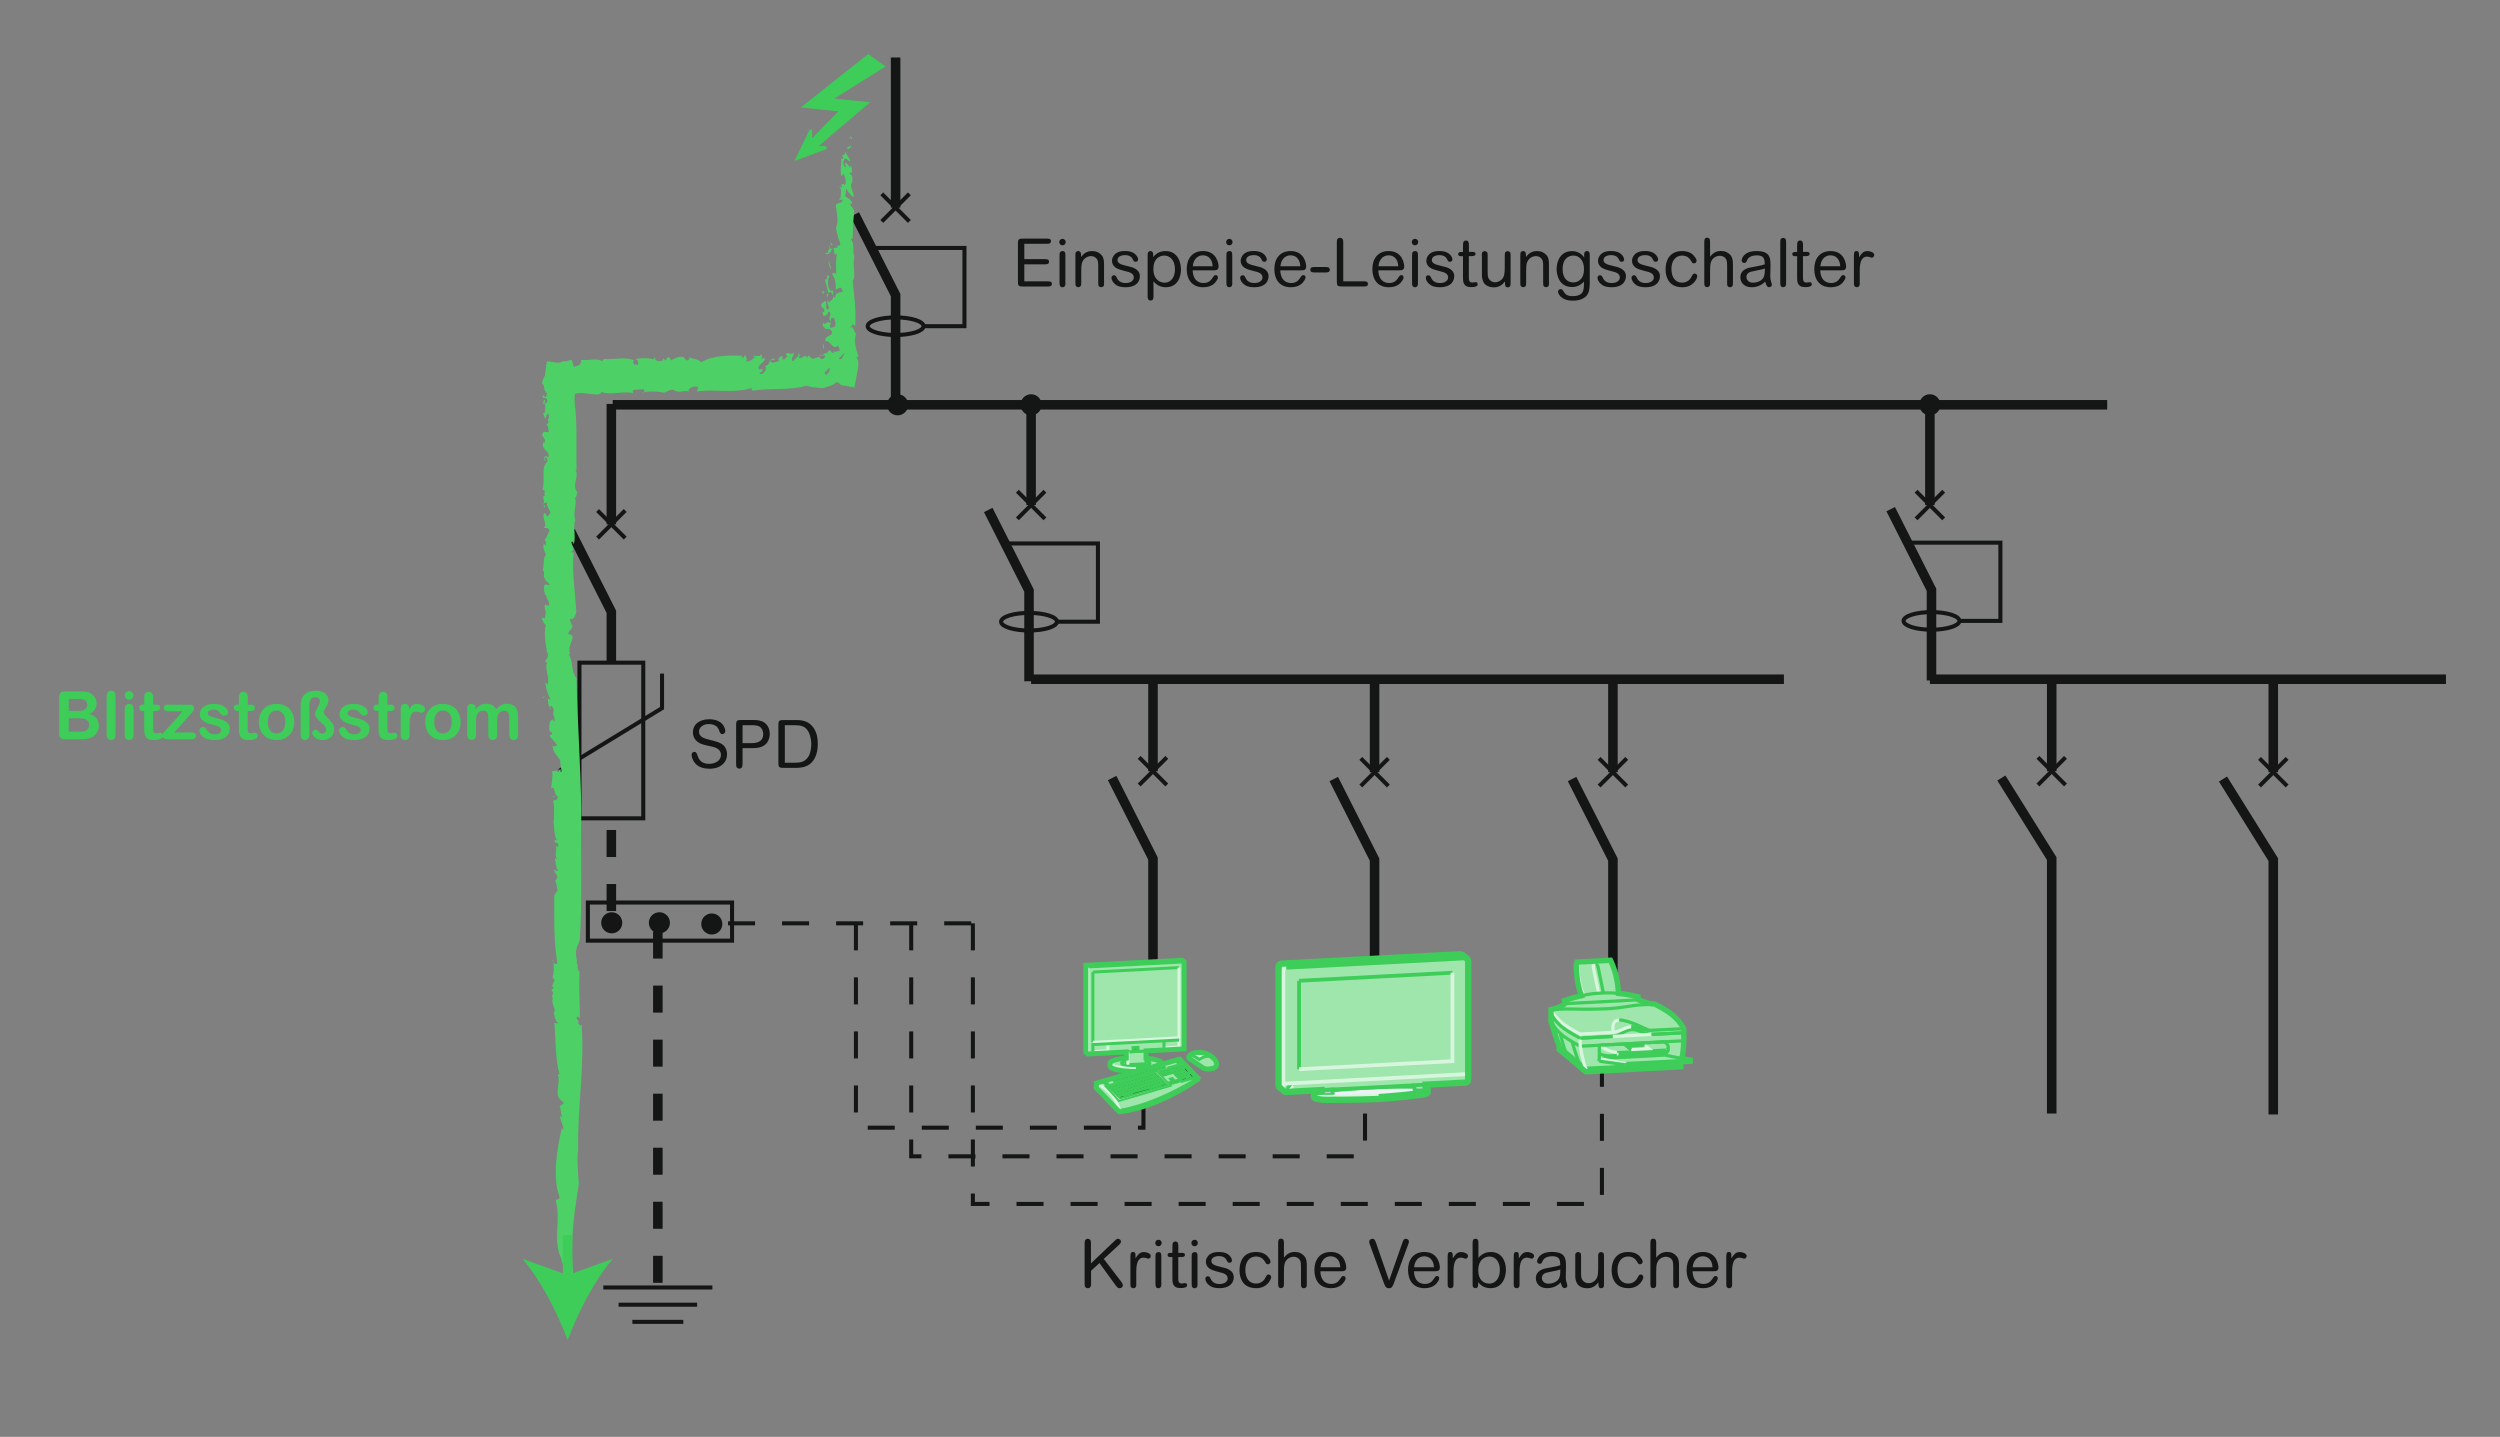 <?xml version="1.0" encoding="iso-8859-1"?>
<!-- Generator: Adobe Illustrator 19.2.1, SVG Export Plug-In . SVG Version: 6.00 Build 0)  -->
<svg version="1.1" id="Calque_2" xmlns="http://www.w3.org/2000/svg" xmlns:xlink="http://www.w3.org/1999/xlink" x="0px" y="0px"
	 width="466.22px" height="267.96px" viewBox="0 0 466.22 267.96" style="enable-background:new 0 0 466.22 267.96;"
	 xml:space="preserve">
<rect x="0" y="0" width="466.22" height="267.96" fill="#808080" stroke="none"/>
<style type="text/css">
	.st0{fill:none;stroke:#141515;stroke-width:1.778;}
	.st1{fill:none;stroke:#141515;stroke-width:0.756;}
	.st2{fill:#141515;stroke:#141515;stroke-width:0.756;}
	.st3{fill:none;stroke:#141515;stroke-width:1.778;stroke-dasharray:5.039,5.039;}
	.st4{fill:none;stroke:#141515;stroke-width:0.756;stroke-dasharray:5.039,5.039;}
	.st5{fill-rule:evenodd;clip-rule:evenodd;fill:#9EE6AB;}
	.st6{fill-rule:evenodd;clip-rule:evenodd;fill:#EBF1F5;stroke:#3DCD58;stroke-width:0.708;stroke-miterlimit:3.864;}
	.st7{clip-path:url(#SVGID_3_);}
	.st8{fill:#9EE6AB;}
	.st9{fill-rule:evenodd;clip-rule:evenodd;fill:none;stroke:#3DCD58;stroke-width:0.708;stroke-miterlimit:3.864;}
	.st10{fill-rule:evenodd;clip-rule:evenodd;fill:none;stroke:#D8F5DE;stroke-width:0.708;stroke-miterlimit:3.864;}
	.st11{fill-rule:evenodd;clip-rule:evenodd;fill:#BECBD2;stroke:#3DCD58;stroke-width:0.708;stroke-miterlimit:3.864;}
	.st12{fill-rule:evenodd;clip-rule:evenodd;fill:none;stroke:#3DCD58;stroke-width:1.18;stroke-miterlimit:3.864;}
	.st13{fill-rule:evenodd;clip-rule:evenodd;fill:#D9D9DA;stroke:#3DCD58;stroke-width:0.557;stroke-miterlimit:3.864;}
	.st14{fill-rule:evenodd;clip-rule:evenodd;fill:#9EE6AB;stroke:#3DCD58;stroke-width:0.557;stroke-miterlimit:3.864;}
	.st15{fill-rule:evenodd;clip-rule:evenodd;fill:none;stroke:#D8F5DE;stroke-width:0.557;stroke-miterlimit:3.864;}
	.st16{clip-path:url(#SVGID_5_);}
	.st17{fill-rule:evenodd;clip-rule:evenodd;fill:none;stroke:#3DCD58;stroke-width:0.557;stroke-miterlimit:3.864;}
	.st18{fill-rule:evenodd;clip-rule:evenodd;stroke:#3DCD58;stroke-width:0.557;stroke-miterlimit:3.864;}
	.st19{fill-rule:evenodd;clip-rule:evenodd;fill:none;stroke:#3DCD58;stroke-width:0.929;stroke-miterlimit:3.864;}
	.st20{fill-rule:evenodd;clip-rule:evenodd;fill:#ECECEC;stroke:#3DCD58;stroke-width:0.372;stroke-miterlimit:3.864;}
	.st21{fill-rule:evenodd;clip-rule:evenodd;stroke:#3DCD58;stroke-width:0.372;stroke-miterlimit:3.864;}
	.st22{fill-rule:evenodd;clip-rule:evenodd;fill:none;stroke:#3DCD58;stroke-width:0.372;stroke-miterlimit:3.864;}
	.st23{fill-rule:evenodd;clip-rule:evenodd;fill:none;stroke:#3DCD58;stroke-width:0.603;stroke-miterlimit:3.864;}
	.st24{fill-rule:evenodd;clip-rule:evenodd;fill:none;stroke:#D8F5DE;stroke-width:0.603;stroke-miterlimit:3.864;}
	.st25{fill-rule:evenodd;clip-rule:evenodd;fill:#9FA789;stroke:#3DCD58;stroke-width:0.603;stroke-miterlimit:3.864;}
	.st26{fill-rule:evenodd;clip-rule:evenodd;fill:none;stroke:#3DCD58;stroke-width:1.005;stroke-miterlimit:3.864;}
	.st27{fill-rule:evenodd;clip-rule:evenodd;fill:#3DCD58;stroke:#3DCD58;stroke-width:0.504;stroke-miterlimit:3.864;}
	.st28{fill:#4DD166;}
	.st29{fill:#141515;}
	.st30{fill:#3DCD58;}
	.st31{fill:none;stroke:#3DCD58;stroke-width:1.778;stroke-miterlimit:3.864;}
	.st32{fill:none;}
</style>
<linearGradient id="SVGID_1_" gradientUnits="userSpaceOnUse" x1="-51.254" y1="553.544" x2="-50.547" y2="552.837">
	<stop  offset="0" style="stop-color:#1CB120"/>
	<stop  offset="0.983" style="stop-color:#21331C"/>
</linearGradient>
<line class="st0" x1="215.02" y1="126.49" x2="215.02" y2="143.82"/>
<polyline class="st0" points="215.02,189.88 215.02,160.12 207.4,145.09 "/>
<line class="st1" x1="212.44" y1="141.24" x2="217.59" y2="146.39"/>
<line class="st1" x1="212.44" y1="146.39" x2="217.59" y2="141.24"/>
<line class="st0" x1="256.34" y1="126.67" x2="256.34" y2="144.01"/>
<polyline class="st0" points="256.34,190.07 256.34,160.31 248.73,145.28 "/>
<line class="st1" x1="253.77" y1="141.43" x2="258.91" y2="146.58"/>
<line class="st1" x1="253.77" y1="146.58" x2="258.91" y2="141.43"/>
<line class="st0" x1="300.79" y1="126.67" x2="300.79" y2="144.01"/>
<polyline class="st0" points="300.79,190.07 300.79,160.31 293.17,145.28 "/>
<line class="st1" x1="298.21" y1="141.43" x2="303.36" y2="146.58"/>
<line class="st1" x1="298.21" y1="146.58" x2="303.36" y2="141.43"/>
<line class="st0" x1="392.97" y1="75.49" x2="192.29" y2="75.49"/>
<circle class="st2" cx="192.29" cy="75.49" r="1.59"/>
<line class="st0" x1="191.21" y1="75.49" x2="114.26" y2="75.49"/>
<line class="st0" x1="114.01" y1="75.33" x2="114.01" y2="97.78"/>
<polyline class="st0" points="114.01,123.58 114.01,114.09 106.4,99.05 "/>
<line class="st3" x1="114.01" y1="169.9" x2="114.01" y2="152.61"/>
<line class="st1" x1="111.44" y1="95.21" x2="116.59" y2="100.35"/>
<line class="st1" x1="111.44" y1="100.35" x2="116.59" y2="95.2"/>
<rect x="108.06" y="123.58" class="st1" width="11.9" height="29.03"/>
<polyline class="st1" points="123.46,125.62 123.46,132.06 104.57,143.59 104.57,149.73 "/>
<line class="st1" x1="112.51" y1="240.1" x2="132.85" y2="240.1"/>
<line class="st1" x1="115.36" y1="243.31" x2="130" y2="243.31"/>
<line class="st1" x1="117.93" y1="246.51" x2="127.43" y2="246.51"/>
<g>
	<line class="st4" x1="181.12" y1="172.19" x2="133.9" y2="172.19"/>
	<polyline class="st4" points="159.62,172.19 159.62,210.3 213.24,210.3 213.24,196.9 	"/>
	<polyline class="st4" points="169.93,172.19 169.93,215.64 254.56,215.64 254.56,196.9 	"/>
	<polyline class="st4" points="181.43,172.19 181.43,224.52 298.74,224.52 298.74,196.9 	"/>
</g>
<line class="st0" x1="192.29" y1="75.49" x2="192.29" y2="94.18"/>
<line class="st1" x1="189.72" y1="91.61" x2="194.87" y2="96.76"/>
<line class="st1" x1="189.72" y1="96.76" x2="194.87" y2="91.61"/>
<line class="st0" x1="192.29" y1="126.67" x2="332.68" y2="126.67"/>
<line class="st0" x1="382.62" y1="126.49" x2="382.62" y2="143.82"/>
<polyline class="st0" points="382.62,207.66 382.62,160.12 373.23,145.09 "/>
<line class="st1" x1="380.05" y1="141.24" x2="385.19" y2="146.39"/>
<line class="st1" x1="380.05" y1="146.39" x2="385.19" y2="141.24"/>
<line class="st0" x1="423.94" y1="126.67" x2="423.94" y2="144.01"/>
<polyline class="st0" points="423.94,207.84 423.94,160.31 414.56,145.28 "/>
<line class="st1" x1="421.37" y1="141.43" x2="426.52" y2="146.58"/>
<line class="st1" x1="421.37" y1="146.58" x2="426.52" y2="141.43"/>
<line class="st0" x1="359.9" y1="75.49" x2="359.9" y2="94.18"/>
<line class="st1" x1="357.32" y1="91.61" x2="362.47" y2="96.76"/>
<line class="st1" x1="357.32" y1="96.76" x2="362.47" y2="91.61"/>
<line class="st0" x1="359.9" y1="126.67" x2="456.14" y2="126.67"/>
<g>
	<path class="st5" d="M264.38,204.24c1.11-0.06,1.86-0.27,1.87-0.5v-0.01v-0.57c0-0.1-0.15-0.2-0.41-0.28v-0.6l7.44-0.39
		c0.29-0.01,0.52-0.26,0.52-0.56v-1.03v-21.08c0-0.16-0.07-0.3-0.18-0.39l-0.91-0.76c-0.1-0.08-0.23-0.12-0.35-0.11l-33.42,1.75
		c-0.14,0.01-0.27,0.08-0.37,0.18c-0.1,0.11-0.15,0.24-0.15,0.38v21.08v1.03c0,0.16,0.07,0.3,0.17,0.39l0.91,0.76
		c0.1,0.08,0.22,0.12,0.35,0.11l6.61-0.35v0.26c-0.9,0.09-1.43,0.27-1.44,0.47l0,0.57c0,0.28,1.1,0.52,2.46,0.52
		c0.21,0,0.42-0.01,0.6-0.02v0.01c0.17,0,4.98,0.01,8.96-0.15C261.1,204.69,264.38,204.24,264.38,204.24L264.38,204.24z"/>
	<path class="st5" d="M239.51,203.52l-0.91-0.76c-0.11-0.09-0.17-0.23-0.17-0.39v-1.03v-21.08c0-0.13,0.05-0.27,0.15-0.38
		c0.1-0.1,0.23-0.17,0.37-0.18l0.97,0.73c-0.29,0.02-0.57,0.3-0.57,0.59v22.02L239.51,203.52z"/>
	<path class="st6" d="M246.9,203.52c0,0,4.33-0.49,8.39-0.69c4.06-0.22,7.9-0.16,7.9-0.16c0.18-0.01,0.39-0.01,0.6-0.01l2.05,0.23
		c0.26,0.08,0.41,0.18,0.41,0.28v0.57v0.01c-0.01,0.23-0.76,0.44-1.87,0.5l0,0c0,0-3.27,0.44-7.32,0.7
		c-3.98,0.16-8.8,0.15-8.96,0.15c0,0-0.39,0.01-0.6,0.01c-1.36,0-2.46-0.23-2.46-0.52l0-0.57c0.01-0.2,0.56-0.38,1.46-0.47
		L246.9,203.52z"/>
	<path class="st5" d="M245.03,204.59c0,0.28,1.1,0.52,2.46,0.52c0.21,0,9.38-0.15,9.56-0.16l0-0.58c-0.18,0.01-9.35,0.17-9.57,0.17
		c-1.36,0-2.46-0.23-2.46-0.52V204.59z"/>
	<path class="st5" d="M273.79,201.33v-1.03l-34.46,1.81v1.04c0,0.29,0.23,0.51,0.52,0.5l33.41-1.75
		C273.56,201.87,273.79,201.62,273.79,201.33z"/>
	<g>
		<defs>
			<polygon id="SVGID_2_" points="242.26,182.9 242.26,199.39 270.87,197.89 270.86,181.4 			"/>
		</defs>
		<use xlink:href="#SVGID_2_"  style="overflow:visible;fill-rule:evenodd;clip-rule:evenodd;fill:#9EE6AB;"/>
		<clipPath id="SVGID_3_">
			<use xlink:href="#SVGID_2_"  style="overflow:visible;"/>
		</clipPath>
		<g class="st7">
			<circle class="st8" cx="265.42" cy="189.48" r="25.19"/>
			<circle class="st8" cx="265.42" cy="189.48" r="21.24"/>
			<circle class="st8" cx="265.42" cy="189.48" r="17.31"/>
			<circle class="st8" cx="265.42" cy="189.48" r="16.99"/>
			<circle class="st8" cx="265.42" cy="189.48" r="16.67"/>
			<circle class="st8" cx="265.42" cy="189.48" r="16.34"/>
			<circle class="st8" cx="265.42" cy="189.48" r="16.03"/>
			<circle class="st8" cx="265.42" cy="189.48" r="15.7"/>
			<circle class="st8" cx="265.42" cy="189.48" r="15.38"/>
			<circle class="st8" cx="265.42" cy="189.48" r="15.06"/>
			<circle class="st8" cx="265.42" cy="189.48" r="14.74"/>
			<circle class="st8" cx="265.42" cy="189.48" r="14.42"/>
			<circle class="st8" cx="265.42" cy="189.48" r="14.1"/>
			<circle class="st8" cx="265.42" cy="189.48" r="13.78"/>
			<circle class="st8" cx="265.42" cy="189.48" r="13.46"/>
			<circle class="st8" cx="265.42" cy="189.48" r="13.14"/>
			<circle class="st8" cx="265.42" cy="189.48" r="12.82"/>
			<circle class="st8" cx="265.42" cy="189.48" r="12.5"/>
			<circle class="st8" cx="265.42" cy="189.48" r="12.18"/>
			<circle class="st8" cx="265.42" cy="189.48" r="11.86"/>
			<circle class="st8" cx="265.42" cy="189.48" r="11.54"/>
			<circle class="st8" cx="265.42" cy="189.48" r="11.22"/>
			<ellipse class="st8" cx="265.42" cy="189.48" rx="10.89" ry="10.9"/>
			<circle class="st8" cx="265.42" cy="189.48" r="10.58"/>
			<circle class="st8" cx="265.42" cy="189.48" r="10.26"/>
			<circle class="st8" cx="265.42" cy="189.48" r="9.93"/>
			<circle class="st8" cx="265.42" cy="189.48" r="9.61"/>
			<circle class="st8" cx="265.42" cy="189.48" r="9.29"/>
			<circle class="st8" cx="265.42" cy="189.48" r="8.97"/>
			<circle class="st8" cx="265.42" cy="189.48" r="8.65"/>
			<circle class="st8" cx="265.42" cy="189.48" r="8.33"/>
			<circle class="st8" cx="265.42" cy="189.48" r="8.01"/>
			<circle class="st8" cx="265.42" cy="189.48" r="7.69"/>
			<circle class="st8" cx="265.42" cy="189.48" r="7.37"/>
			<circle class="st8" cx="265.42" cy="189.48" r="7.05"/>
			<circle class="st8" cx="265.42" cy="189.48" r="6.73"/>
			<circle class="st8" cx="265.42" cy="189.48" r="6.41"/>
			<circle class="st8" cx="265.42" cy="189.48" r="6.09"/>
			<circle class="st8" cx="265.42" cy="189.48" r="5.77"/>
			<circle class="st8" cx="265.42" cy="189.48" r="5.45"/>
			<circle class="st8" cx="265.42" cy="189.48" r="5.13"/>
			<circle class="st8" cx="265.42" cy="189.48" r="4.81"/>
			<circle class="st8" cx="265.42" cy="189.48" r="4.49"/>
			<circle class="st8" cx="265.42" cy="189.48" r="4.17"/>
			<circle class="st8" cx="265.42" cy="189.48" r="3.85"/>
			<circle class="st8" cx="265.42" cy="189.48" r="3.53"/>
			<ellipse class="st8" cx="265.42" cy="189.48" rx="3.21" ry="3.2"/>
			<circle class="st8" cx="265.42" cy="189.48" r="2.88"/>
			<circle class="st8" cx="265.42" cy="189.48" r="2.56"/>
			<circle class="st8" cx="265.42" cy="189.48" r="2.24"/>
			<circle class="st8" cx="265.42" cy="189.48" r="1.92"/>
			<circle class="st8" cx="265.42" cy="189.48" r="1.6"/>
			<circle class="st8" cx="265.42" cy="189.48" r="1.28"/>
			<circle class="st8" cx="265.42" cy="189.48" r="0.96"/>
			<circle class="st8" cx="265.42" cy="189.48" r="0.64"/>
			<path class="st8" d="M265.1,189.48c0-0.18,0.15-0.32,0.32-0.32c0.18,0,0.32,0.15,0.32,0.32c0,0.18-0.14,0.32-0.32,0.32
				C265.25,189.8,265.1,189.66,265.1,189.48z"/>
		</g>
	</g>
	<line class="st9" x1="242.26" y1="182.9" x2="270.86" y2="181.4"/>
	<line class="st9" x1="242.26" y1="199.39" x2="242.26" y2="182.9"/>
	<path class="st9" d="M264.38,203.67c1.11-0.06,1.86-0.27,1.87-0.5"/>
	<path class="st9" d="M238.94,179.7c-0.29,0.02-0.52,0.26-0.52,0.55"/>
	<line class="st9" x1="238.42" y1="201.33" x2="238.42" y2="180.25"/>
	<path class="st9" d="M272.7,178.07c-0.1-0.08-0.23-0.12-0.35-0.11"/>
	<line class="st9" x1="238.94" y1="179.7" x2="272.36" y2="177.95"/>
	<path class="st9" d="M238.42,202.37c0,0.16,0.07,0.3,0.17,0.39"/>
	<line class="st9" x1="238.59" y1="202.75" x2="239.51" y2="203.52"/>
	<line class="st9" x1="272.7" y1="178.07" x2="273.61" y2="178.83"/>
	<line class="st9" x1="238.42" y1="202.37" x2="238.42" y2="201.33"/>
	<path class="st9" d="M257.06,204.37c4.05-0.26,7.32-0.7,7.32-0.7"/>
	<polyline class="st10" points="242.26,199.39 270.87,197.89 270.86,181.4 	"/>
	<g>
		
			<ellipse transform="matrix(0.641 -0.768 0.768 0.641 -69.342 257.551)" class="st5" cx="240.56" cy="202.88" rx="0.35" ry="0.33"/>
		<path class="st9" d="M240.8,202.61c-0.14-0.11-0.37-0.09-0.49,0.06c-0.12,0.15-0.11,0.36,0.03,0.48"/>
		<path class="st10" d="M240.34,203.15c0.14,0.12,0.35,0.09,0.47-0.06c0.12-0.15,0.11-0.36-0.03-0.48"/>
	</g>
	<path class="st9" d="M273.79,179.22c0-0.29-0.23-0.51-0.52-0.5l-33.41,1.75"/>
	<line class="st10" x1="273.79" y1="200.29" x2="239.33" y2="202.1"/>
	<path class="st10" d="M239.85,180.47c-0.29,0.01-0.52,0.26-0.52,0.55v22.02"/>
	<path class="st11" d="M248.52,203.18v0.84c0,0.12-0.46,0.22-1.03,0.22s-1.02-0.09-1.02-0.22v-0.73L248.52,203.18z"/>
	<path class="st11" d="M265.83,202.27v0.89c0,0.12-0.46,0.22-1.02,0.22c-0.57,0-1.03-0.09-1.03-0.22v-0.78L265.83,202.27z"/>
	<path class="st10" d="M257.08,204.37c-0.18,0.01-9.37,0.17-9.59,0.17c-1.36,0-2.46-0.23-2.46-0.52"/>
	<path class="st12" d="M264.38,204.24c1.11-0.06,1.86-0.27,1.87-0.5v-0.01v-0.57c0-0.1-0.15-0.2-0.41-0.28v-0.6l7.44-0.39
		c0.29-0.01,0.52-0.26,0.52-0.56v-1.03v-21.08c0-0.16-0.07-0.3-0.18-0.39l-0.91-0.76c-0.1-0.08-0.23-0.12-0.35-0.11l-33.42,1.75
		c-0.14,0.01-0.27,0.08-0.37,0.18c-0.1,0.11-0.15,0.24-0.15,0.38v21.08v1.03c0,0.16,0.07,0.3,0.17,0.39l0.91,0.76
		c0.1,0.08,0.22,0.12,0.35,0.11l6.61-0.35v0.26c-0.9,0.09-1.43,0.27-1.44,0.47l0,0.57c0,0.28,1.1,0.52,2.46,0.52
		c0.21,0,0.6-0.01,0.6-0.01c0.17,0,4.98,0.01,8.96-0.15C261.1,204.69,264.38,204.24,264.38,204.24L264.38,204.24z"/>
	<line class="st9" x1="246.47" y1="203.28" x2="263.78" y2="202.38"/>
</g>
<g>
	<g>
		<path class="st5" d="M216.63,198.27c0-0.56-2.16-1.01-4.82-1.01c-2.66,0-4.81,0.45-4.81,1.01v0.53c0,0.56,2.15,1.01,4.81,1.01
			c2.66,0,4.81-0.45,4.81-1.01L216.63,198.27z"/>
		<ellipse class="st13" cx="211.81" cy="198.28" rx="2.66" ry="0.56"/>
		<polygon class="st14" points="210.04,196.18 210.04,198.3 210.34,198.55 213.72,198.37 213.72,195.99 		"/>
		<polygon class="st5" points="202.86,196.56 202.86,180.32 220.82,179.38 220.82,195.61 		"/>
		<g>
			<polygon class="st5" points="206.61,194.65 206.61,195.97 203.81,196.11 203.81,194.8 			"/>
			<polyline class="st15" points="203.81,196.11 206.61,195.97 206.61,194.65 			"/>
		</g>
		<g>
			<polygon class="st5" points="219.87,193.95 219.87,195.27 217.07,195.42 217.07,194.1 			"/>
			<polyline class="st15" points="217.07,195.42 219.87,195.27 219.87,193.95 			"/>
		</g>
		<g>
			<defs>
				<polygon id="SVGID_4_" points="203.81,181.28 203.81,194.38 219.87,193.54 219.87,180.44 				"/>
			</defs>
			<use xlink:href="#SVGID_4_"  style="overflow:visible;fill-rule:evenodd;clip-rule:evenodd;fill:#9EE6AB;"/>
			<clipPath id="SVGID_5_">
				<use xlink:href="#SVGID_4_"  style="overflow:visible;"/>
			</clipPath>
			<g class="st16">
				<circle class="st8" cx="216.81" cy="186.7" r="15.09"/>
				<circle class="st8" cx="216.81" cy="186.7" r="12.73"/>
				<circle class="st8" cx="216.81" cy="186.7" r="10.37"/>
				<circle class="st8" cx="216.81" cy="186.7" r="10.12"/>
				<circle class="st8" cx="216.81" cy="186.7" r="9.87"/>
				<circle class="st8" cx="216.81" cy="186.7" r="9.61"/>
				<circle class="st8" cx="216.81" cy="186.7" r="9.36"/>
				<circle class="st8" cx="216.81" cy="186.7" r="9.11"/>
				<circle class="st8" cx="216.81" cy="186.7" r="8.85"/>
				<circle class="st8" cx="216.81" cy="186.7" r="8.6"/>
				<circle class="st8" cx="216.81" cy="186.7" r="8.35"/>
				<circle class="st8" cx="216.81" cy="186.7" r="8.1"/>
				<circle class="st8" cx="216.81" cy="186.7" r="7.84"/>
				<circle class="st8" cx="216.81" cy="186.7" r="7.59"/>
				<circle class="st8" cx="216.81" cy="186.7" r="7.34"/>
				<circle class="st8" cx="216.81" cy="186.7" r="7.08"/>
				<circle class="st8" cx="216.81" cy="186.7" r="6.83"/>
				<circle class="st8" cx="216.81" cy="186.7" r="6.58"/>
				<circle class="st8" cx="216.81" cy="186.7" r="6.32"/>
				<circle class="st8" cx="216.81" cy="186.7" r="6.07"/>
				<circle class="st8" cx="216.81" cy="186.7" r="5.82"/>
				<circle class="st8" cx="216.81" cy="186.7" r="5.57"/>
				<circle class="st8" cx="216.81" cy="186.7" r="5.31"/>
				<circle class="st8" cx="216.81" cy="186.7" r="5.06"/>
				<circle class="st8" cx="216.81" cy="186.7" r="4.81"/>
				<circle class="st8" cx="216.81" cy="186.7" r="4.55"/>
				<circle class="st8" cx="216.81" cy="186.7" r="4.3"/>
				<circle class="st8" cx="216.81" cy="186.7" r="4.05"/>
				<circle class="st8" cx="216.81" cy="186.7" r="3.79"/>
				<circle class="st8" cx="216.81" cy="186.7" r="3.54"/>
				<circle class="st8" cx="216.81" cy="186.7" r="3.29"/>
				<circle class="st8" cx="216.81" cy="186.7" r="3.04"/>
				<circle class="st8" cx="216.81" cy="186.7" r="2.78"/>
				<circle class="st8" cx="216.81" cy="186.7" r="2.53"/>
				<circle class="st8" cx="216.81" cy="186.7" r="2.28"/>
				<circle class="st8" cx="216.81" cy="186.7" r="2.02"/>
				<circle class="st8" cx="216.81" cy="186.7" r="1.77"/>
				<circle class="st8" cx="216.81" cy="186.7" r="1.52"/>
				<circle class="st8" cx="216.81" cy="186.7" r="1.26"/>
				<circle class="st8" cx="216.81" cy="186.7" r="1.01"/>
				<circle class="st8" cx="216.81" cy="186.7" r="0.76"/>
				<circle class="st8" cx="216.81" cy="186.7" r="0.51"/>
				<circle class="st8" cx="216.81" cy="186.7" r="0.25"/>
			</g>
		</g>
		<polygon class="st5" points="202.49,180.02 220.46,179.08 220.82,179.38 202.86,180.32 		"/>
		<polygon class="st5" points="202.49,180.02 202.49,196.25 202.86,196.56 202.86,180.32 		"/>
		<line class="st17" x1="202.86" y1="196.56" x2="220.82" y2="195.61"/>
		<path class="st15" d="M202.86,180.32"/>
		<line class="st17" x1="203.81" y1="181.28" x2="219.87" y2="180.44"/>
		<line class="st17" x1="203.81" y1="181.28" x2="203.81" y2="194.38"/>
		<line class="st17" x1="217.07" y1="195.42" x2="217.07" y2="194.1"/>
		<line class="st15" x1="210.34" y1="196.16" x2="210.34" y2="198.55"/>
		<line class="st17" x1="202.86" y1="180.32" x2="220.82" y2="179.38"/>
		<polyline class="st15" points="202.49,180.02 202.86,180.32 202.86,196.56 		"/>
		<polyline class="st15" points="203.81,194.38 219.87,193.54 219.87,180.44 		"/>
		<polyline class="st17" points="203.81,196.11 203.81,194.8 219.87,193.95 		"/>
		<polygon class="st18" points="211.3,195.95 211.3,195.36 212.22,195.32 212.22,195.9 		"/>
		<path class="st17" d="M211.82,199.28c2.66,0,4.81-0.45,4.81-1.01"/>
		<path class="st15" d="M207.02,198.27H207c0,0.56,2.15,1.01,4.81,1.01"/>
		<path class="st19" d="M210.04,196.18l-7.18,0.38l-0.36-0.31v-16.23l17.96-0.94l0.36,0.3v16.23l-7.1,0.37v1.36
			c1.72,0.16,2.9,0.52,2.9,0.93v0.53c0,0.56-2.16,1.01-4.81,1.01c-2.66,0-4.81-0.45-4.81-1.01v-0.53c0.01-0.41,1.16-0.78,3.04-0.94
			V196.18L210.04,196.18z"/>
	</g>
	<g>
		<path class="st5" d="M222.02,197.57l2.31,1.57c0.66,0.46,2.13,0.11,2.34-0.15c0.6-0.66-0.22-1.48-0.22-1.48
			c-1.26-1.46-2.99-1.22-2.99-1.22c-1.26-0.04-1.56,0.52-1.56,0.52C221.34,197.27,222.02,197.57,222.02,197.57L222.02,197.57z"/>
		<path class="st5" d="M221.91,196.88c0.16-0.15,0.96,0.19,0.96,0.19l0.75,0.51c1.54-1,2.4-0.47,2.4-0.47
			c-1.19-1-2.55-0.82-2.55-0.82c-1.26-0.04-1.56,0.52-1.56,0.52c-0.03,0.02-0.06,0.05-0.08,0.07L221.91,196.88z"/>
		<path class="st15" d="M222.46,196.49c1.04,0.02,1.83,0.77,1.83,0.77"/>
		<path class="st15" d="M223.62,196.32c1.06,0.19,1.57,0.67,1.57,0.67"/>
		<line class="st17" x1="221.92" y1="196.88" x2="221.91" y2="196.88"/>
		<path class="st17" d="M221.93,196.88c0.16-0.15,0.94,0.19,0.94,0.19l0.75,0.51c1.54-1,2.4-0.47,2.4-0.47"/>
		<path class="st19" d="M222.02,197.57l2.31,1.57c0.66,0.46,2.13,0.11,2.34-0.15c0.6-0.66-0.22-1.48-0.22-1.48
			c-1.26-1.46-2.99-1.22-2.99-1.22c-1.26-0.04-1.56,0.52-1.56,0.52C221.34,197.27,222.02,197.57,222.02,197.57L222.02,197.57z"/>
	</g>
	<g>
		<g>
			<path class="st5" d="M223.42,201.07l-3.42-3.55l-15.53,4.46c2.02,1.99,3.47,3.68,4.33,5.08
				C213.57,206.68,218.74,204.47,223.42,201.07L223.42,201.07z"/>
			<path class="st5" d="M223.42,201.07l-0.06,0.24c-4.91,3.29-10.09,5.51-14.63,6.03l0.07-0.28
				C213.28,206.33,218.46,204.12,223.42,201.07L223.42,201.07z"/>
			<path class="st5" d="M204.47,201.99l-0.05,0.9l4.31,4.46l0.07-0.28C208.25,204.95,206.8,203.26,204.47,201.99L204.47,201.99z"/>
			<path class="st17" d="M208.82,207.07c4.48-0.74,9.64-2.95,14.61-6"/>
			<path class="st15" d="M208.73,207.35l0.07-0.28c-0.56-2.11-2-3.81-4.33-5.08l0,0"/>
			<path class="st19" d="M223.42,201.07l-0.06,0.24c-4.91,3.29-10.09,5.51-14.63,6.03l-4.31-4.46l0.05-0.9l15.53-4.46L223.42,201.07
				z"/>
		</g>
		<path class="st20" d="M206.2,202.56c0.84,0.93,2.02,2.18,2.46,2.76l9.66-2.84l-2.6-2.71L206.2,202.56L206.2,202.56z"/>
		<polygon class="st21" points="219.37,197.93 219.67,198.27 220.13,198.13 219.8,197.81 219.37,197.93 		"/>
		<polyline class="st22" points="219.82,197.81 219.37,197.93 219.67,198.27 		"/>
		<polygon class="st21" points="205.89,201.92 206.19,202.26 206.65,202.12 206.35,201.79 205.89,201.92 		"/>
		<polygon class="st20" points="217.91,199.07 220.4,201.75 223.12,200.95 220.63,198.3 217.91,199.07 		"/>
		<g>
			<polygon class="st21" points="206.69,202.6 206.99,202.95 207.45,202.81 207.16,202.48 206.69,202.6 			"/>
			<polygon class="st21" points="207.29,202.44 207.59,202.78 208.05,202.64 207.76,202.31 207.29,202.44 			"/>
			<polygon class="st21" points="207.89,202.27 208.18,202.61 208.65,202.47 208.35,202.14 207.89,202.27 			"/>
			<polygon class="st21" points="208.48,202.1 208.78,202.45 209.24,202.3 208.95,201.98 208.48,202.1 			"/>
			<polygon class="st21" points="209.08,201.93 209.38,202.28 209.84,202.14 209.54,201.81 209.08,201.93 			"/>
			<polygon class="st21" points="209.67,201.76 209.97,202.11 210.43,201.97 210.14,201.64 209.67,201.76 			"/>
			<polygon class="st21" points="210.27,201.6 210.57,201.94 211.03,201.8 210.73,201.47 210.27,201.6 			"/>
			<polygon class="st21" points="210.86,201.43 211.16,201.77 211.63,201.63 211.33,201.3 210.86,201.43 			"/>
			<polygon class="st21" points="211.46,201.26 211.76,201.61 212.22,201.46 211.92,201.14 211.46,201.26 			"/>
			<polygon class="st21" points="212.06,201.09 212.35,201.44 212.82,201.3 212.52,200.97 212.06,201.09 			"/>
			<polygon class="st21" points="212.65,200.92 212.95,201.27 213.41,201.12 213.12,200.8 212.65,200.92 			"/>
			<polygon class="st21" points="213.25,200.76 213.55,201.1 214.01,200.96 213.71,200.63 213.25,200.76 			"/>
			<polygon class="st21" points="213.84,200.59 214.14,200.93 214.6,200.79 214.31,200.46 213.84,200.59 			"/>
			<polygon class="st21" points="214.44,200.42 214.74,200.77 215.2,200.62 214.9,200.3 214.44,200.42 			"/>
			<polygon class="st21" points="215.03,200.25 215.33,200.6 215.8,200.45 215.5,200.12 215.03,200.25 			"/>
		</g>
		<g>
			<polygon class="st21" points="207.16,203.07 207.46,203.42 207.92,203.27 207.63,202.94 207.16,203.07 			"/>
			<polygon class="st21" points="207.76,202.9 208.05,203.25 208.52,203.1 208.22,202.78 207.76,202.9 			"/>
			<polygon class="st21" points="208.35,202.74 208.65,203.08 209.11,202.94 208.82,202.61 208.35,202.74 			"/>
			<polygon class="st21" points="208.95,202.57 209.25,202.91 209.71,202.77 209.41,202.44 208.95,202.57 			"/>
			<polygon class="st21" points="209.55,202.4 209.84,202.75 210.3,202.6 210.01,202.27 209.55,202.4 			"/>
			<polygon class="st21" points="210.14,202.23 210.44,202.58 210.9,202.43 210.6,202.1 210.14,202.23 			"/>
			<polygon class="st21" points="210.74,202.06 211.03,202.41 211.49,202.26 211.2,201.94 210.74,202.06 			"/>
			<polygon class="st21" points="211.33,201.9 211.63,202.24 212.09,202.1 211.8,201.77 211.33,201.9 			"/>
			<polygon class="st21" points="211.93,201.73 212.22,202.07 212.69,201.93 212.39,201.6 211.93,201.73 			"/>
			<polygon class="st21" points="212.52,201.56 212.82,201.91 213.28,201.76 212.99,201.43 212.52,201.56 			"/>
			<polygon class="st21" points="213.12,201.39 213.42,201.74 213.88,201.59 213.58,201.26 213.12,201.39 			"/>
			<polygon class="st21" points="213.71,201.22 214.01,201.57 214.47,201.42 214.18,201.1 213.71,201.22 			"/>
			<polygon class="st21" points="214.31,201.06 214.61,201.4 215.07,201.26 214.77,200.93 214.31,201.06 			"/>
			<polygon class="st21" points="214.91,200.89 215.2,201.23 215.67,201.09 215.37,200.76 214.91,200.89 			"/>
			<polygon class="st21" points="215.5,200.72 215.8,201.07 216.26,200.92 215.97,200.59 215.5,200.72 			"/>
		</g>
		<g>
			<polygon class="st21" points="207.63,203.54 207.92,203.89 208.39,203.74 208.09,203.41 207.63,203.54 			"/>
			<polygon class="st21" points="208.22,203.37 208.52,203.72 208.98,203.57 208.69,203.24 208.22,203.37 			"/>
			<polygon class="st21" points="208.82,203.2 209.11,203.55 209.58,203.4 209.28,203.08 208.82,203.2 			"/>
			<polygon class="st21" points="209.42,203.03 209.71,203.38 210.18,203.24 209.88,202.91 209.42,203.03 			"/>
			<polygon class="st21" points="210.01,202.86 210.31,203.21 210.77,203.07 210.47,202.74 210.01,202.86 			"/>
			<polygon class="st21" points="210.61,202.7 210.9,203.05 211.37,202.9 211.07,202.57 210.61,202.7 			"/>
			<polygon class="st21" points="211.2,202.53 211.5,202.88 211.96,202.73 211.67,202.4 211.2,202.53 			"/>
			<polygon class="st21" points="211.8,202.36 212.09,202.71 212.56,202.56 212.26,202.24 211.8,202.36 			"/>
			<polygon class="st21" points="212.39,202.19 212.69,202.54 213.15,202.4 212.86,202.07 212.39,202.19 			"/>
			<polygon class="st21" points="212.99,202.02 213.29,202.37 213.75,202.23 213.45,201.9 212.99,202.02 			"/>
			<polygon class="st21" points="213.59,201.86 213.88,202.2 214.34,202.06 214.05,201.73 213.59,201.86 			"/>
			<polygon class="st21" points="214.18,201.69 214.48,202.03 214.94,201.89 214.64,201.56 214.18,201.69 			"/>
			<polygon class="st21" points="214.78,201.52 215.07,201.87 215.54,201.72 215.24,201.4 214.78,201.52 			"/>
			<polygon class="st21" points="215.37,201.35 215.67,201.7 216.13,201.56 215.84,201.23 215.37,201.35 			"/>
			<polygon class="st21" points="215.97,201.18 216.26,201.53 216.73,201.39 216.43,201.06 215.97,201.18 			"/>
		</g>
		<g>
			<polygon class="st21" points="208.09,204 208.39,204.35 208.85,204.2 208.56,203.88 208.09,204 			"/>
			<polygon class="st21" points="208.69,203.84 208.99,204.18 209.45,204.04 209.15,203.71 208.69,203.84 			"/>
			<polygon class="st21" points="209.28,203.67 209.58,204.01 210.05,203.87 209.75,203.54 209.28,203.67 			"/>
			<polygon class="st21" points="209.88,203.5 210.18,203.85 210.64,203.7 210.35,203.37 209.88,203.5 			"/>
			<polygon class="st21" points="210.48,203.33 210.77,203.68 211.24,203.53 210.94,203.2 210.48,203.33 			"/>
			<polygon class="st21" points="211.07,203.16 211.37,203.51 211.83,203.36 211.54,203.04 211.07,203.16 			"/>
			<polygon class="st21" points="211.67,203 211.97,203.34 212.43,203.2 212.13,202.87 211.67,203 			"/>
			<polygon class="st21" points="212.26,202.83 212.56,203.18 213.02,203.03 212.73,202.7 212.26,202.83 			"/>
			<polygon class="st21" points="212.86,202.66 213.16,203.01 213.62,202.86 213.32,202.53 212.86,202.66 			"/>
			<polygon class="st21" points="213.45,202.49 213.75,202.84 214.22,202.69 213.92,202.36 213.45,202.49 			"/>
			<polygon class="st21" points="214.05,202.32 214.35,202.67 214.81,202.52 214.51,202.2 214.05,202.32 			"/>
			<polygon class="st21" points="214.65,202.15 214.94,202.5 215.41,202.36 215.11,202.03 214.65,202.15 			"/>
			<polygon class="st21" points="215.24,201.99 215.54,202.33 216,202.19 215.71,201.86 215.24,201.99 			"/>
			<polygon class="st21" points="215.84,201.82 216.14,202.17 216.6,202.02 216.3,201.69 215.84,201.82 			"/>
			<polygon class="st21" points="216.43,201.65 216.73,202 217.19,201.85 216.9,201.52 216.43,201.65 			"/>
		</g>
		<g>
			<polygon class="st21" points="218.35,199.24 218.65,199.59 219.11,199.44 218.82,199.11 218.35,199.24 			"/>
			<polygon class="st21" points="218.95,199.07 219.25,199.42 219.71,199.27 219.42,198.94 218.95,199.07 			"/>
			<polygon class="st21" points="219.55,198.9 219.84,199.25 220.31,199.11 220.01,198.78 219.55,198.9 			"/>
			<polygon class="st21" points="220.14,198.74 220.44,199.08 220.9,198.94 220.61,198.61 220.14,198.74 			"/>
		</g>
		<g>
			<polygon class="st21" points="218.82,199.73 219.12,200.08 219.58,199.93 219.28,199.6 218.82,199.73 			"/>
			<polygon class="st21" points="219.42,199.56 219.71,199.91 220.18,199.76 219.88,199.44 219.42,199.56 			"/>
			<polygon class="st21" points="220.01,199.39 220.31,199.74 220.77,199.6 220.48,199.27 220.01,199.39 			"/>
			<polygon class="st21" points="220.61,199.23 221.35,200.05 221.82,199.9 221.07,199.1 220.61,199.23 			"/>
		</g>
		<g>
			<polygon class="st21" points="219.29,200.22 219.58,200.57 220.05,200.42 219.75,200.09 219.29,200.22 			"/>
			<polygon class="st21" points="219.88,200.05 220.18,200.4 220.64,200.25 220.35,199.93 219.88,200.05 			"/>
			<polygon class="st21" points="220.48,199.89 220.77,200.23 221.24,200.09 220.94,199.76 220.48,199.89 			"/>
		</g>
		<g>
			<polygon class="st21" points="219.75,200.71 220.05,201.06 220.51,200.91 220.22,200.58 219.75,200.71 			"/>
			<polygon class="st21" points="220.35,200.54 220.65,200.89 221.11,200.74 220.81,200.42 220.35,200.54 			"/>
			<polygon class="st21" points="220.94,200.37 221.24,200.72 221.7,200.58 221.41,200.25 220.94,200.37 			"/>
			<polygon class="st21" points="221.54,200.2 222.27,201.02 222.73,200.88 222.01,200.08 221.54,200.2 			"/>
		</g>
		<g>
			<polygon class="st21" points="218.17,201.18 218.47,201.53 218.93,201.38 218.64,201.05 218.17,201.18 			"/>
			<polygon class="st21" points="218.04,201.84 218.34,202.18 218.8,202.04 218.51,201.71 218.04,201.84 			"/>
			<polygon class="st21" points="218.64,201.67 218.94,202.01 219.4,201.87 219.1,201.54 218.64,201.67 			"/>
			<polygon class="st21" points="219.23,201.5 219.53,201.85 220,201.7 219.7,201.37 219.23,201.5 			"/>
		</g>
		<polygon class="st21" points="216.62,200.27 216.91,200.61 217.38,200.47 217.08,200.14 216.62,200.27 		"/>
		<polygon class="st21" points="217.2,200.09 217.5,200.43 217.96,200.29 217.67,199.96 217.2,200.09 		"/>
		<polygon class="st21" points="217.8,199.92 218.09,200.27 218.56,200.12 218.26,199.8 217.8,199.92 		"/>
		<polygon class="st21" points="216.22,199.8 216.52,200.15 216.98,200 216.68,199.67 216.22,199.8 		"/>
		<polygon class="st21" points="216.82,199.63 217.11,199.98 217.58,199.83 217.28,199.51 216.82,199.63 		"/>
		<polygon class="st21" points="217.41,199.46 217.71,199.81 218.17,199.67 217.88,199.34 217.41,199.46 		"/>
		<polygon class="st21" points="207.56,201.44 207.85,201.78 208.32,201.64 208.02,201.31 207.56,201.44 		"/>
		<polygon class="st21" points="208.15,201.27 208.45,201.62 208.91,201.47 208.62,201.15 208.15,201.27 		"/>
		<polygon class="st21" points="208.75,201.1 209.05,201.45 209.51,201.31 209.21,200.98 208.75,201.1 		"/>
		<polygon class="st21" points="209.34,200.93 209.64,201.28 210.11,201.14 209.81,200.81 209.34,200.93 		"/>
		<polygon class="st21" points="209.94,200.77 210.24,201.11 210.7,200.97 210.4,200.64 209.94,200.77 		"/>
		<polygon class="st21" points="210.53,200.6 210.83,200.94 211.3,200.8 211,200.47 210.53,200.6 		"/>
		<polygon class="st21" points="211.13,200.43 211.43,200.78 211.89,200.63 211.6,200.31 211.13,200.43 		"/>
		<polygon class="st21" points="211.73,200.26 212.02,200.61 212.49,200.47 212.19,200.14 211.73,200.26 		"/>
		<polygon class="st21" points="212.32,200.09 212.62,200.44 213.08,200.3 212.79,199.97 212.32,200.09 		"/>
		<polygon class="st21" points="212.92,199.93 213.22,200.27 213.68,200.13 213.38,199.8 212.92,199.93 		"/>
		<polygon class="st21" points="213.51,199.76 213.81,200.1 214.27,199.96 213.98,199.63 213.51,199.76 		"/>
		<polygon class="st21" points="214.11,199.59 214.41,199.94 214.87,199.79 214.57,199.47 214.11,199.59 		"/>
		<polygon class="st21" points="214.7,199.42 215,199.77 215.47,199.63 215.17,199.3 214.7,199.42 		"/>
		<polygon class="st21" points="215.3,199.25 215.6,199.6 216.06,199.45 215.77,199.13 215.3,199.25 		"/>
		<polygon class="st21" points="215.9,199.09 216.19,199.43 216.66,199.29 216.36,198.96 215.9,199.09 		"/>
		<polygon class="st21" points="216.53,198.9 216.82,199.25 217.29,199.1 216.99,198.77 216.53,198.9 		"/>
		<g>
			<polygon class="st21" points="208.59,204.5 208.89,204.85 209.95,204.53 209.65,204.21 209.19,204.33 			"/>
			<polygon class="st21" points="209.78,204.17 210.08,204.51 210.54,204.37 210.25,204.04 209.78,204.17 			"/>
			<polygon class="st21" points="210.38,204 210.68,204.34 211.14,204.2 210.84,203.87 210.38,204 			"/>
			<polygon class="st21" points="210.97,203.82 211.27,204.17 214.71,203.19 214.42,202.86 213.95,202.99 			"/>
			<polygon class="st21" points="214.55,202.82 214.85,203.17 215.31,203.02 215.01,202.69 214.55,202.82 			"/>
			<polygon class="st21" points="215.14,202.65 215.44,203 215.9,202.85 215.61,202.53 215.14,202.65 			"/>
			<polygon class="st21" points="215.74,202.48 216.04,202.83 216.5,202.69 216.21,202.36 215.74,202.48 			"/>
			<polygon class="st21" points="216.31,202.3 216.61,202.65 217.69,202.35 217.4,202.02 216.93,202.15 			"/>
		</g>
		<g>
			<polygon class="st21" points="220.21,201.19 220.5,201.54 221.55,201.22 221.26,200.89 220.21,201.19 			"/>
			<polygon class="st21" points="221.39,200.85 221.69,201.2 222.16,201.06 221.86,200.73 221.39,200.85 			"/>
		</g>
	</g>
</g>
<g>
	<path class="st5" d="M314.01,192.6v1.49c0,0.09-0.06,1.93-0.33,3.31l1.52,0.3v0.21l-1.67,0.09c-0.03,0.11-0.06,0.2-0.09,0.29v0.65
		l-17.72,0.93l-4.95-4.15v-0.65c-0.52-1.25-1.47-4.42-1.47-4.42l-0.06-0.12v-1.49v-0.77c0,0,1.8-0.33,2.61-1.11l-0.1-0.56
		c0,0,1.33-0.51,3.16-0.92c-0.19-0.51-0.4-1.15-0.55-1.85c-0.38-1.7-0.43-3.78-0.43-3.8l0.19-0.62l6.22-0.33c0,0,0.77,1.54,1.1,3.25
		c0.26,1.07,0.35,2.21,0.38,2.91v0.01c2.07,0.2,3.64,0.62,3.64,0.62l0.1,0.56c0,0,1.54,0.77,2.98,0.81c0,0,2.05,0.92,3.4,2.08
		c1.37,1.12,2.05,2.5,2.05,2.5V192.6L314.01,192.6z"/>
	<path class="st5" d="M298.25,196.41c0.92,0.77,3.27,0.42,3.27,0.42l8.92-0.47v0.4l-12.19,0.64V196.41z"/>
	<polygon class="st5" points="298.25,197.41 303.01,198.34 303.01,198.56 298.25,197.9 	"/>
	<path class="st5" d="M301.53,196.31c0,0-1.95-0.28-3.27-1.39l12.19-0.64c1.36,1.14,0.22,1.55,0.22,1.55v0.53l-9.14,0.48V196.31z"/>
	<path class="st5" d="M298.25,194.92c1.32,1.1,3.27,1.39,3.27,1.39v0.53c0,0-2.36,0.35-3.27-0.42V194.92z"/>
	<path class="st5" d="M294.93,185.7c-0.19-0.51-0.41-1.16-0.56-1.87c-0.38-1.71-0.43-3.8-0.43-3.8l0.19-0.62c0,0,0.05,2.09,0.43,3.8
		c0.21,0.99,0.54,1.86,0.77,2.41L294.93,185.7z"/>
	<path class="st5" d="M299.02,185.18l-1.03-4.98c-0.04-0.2-0.23-0.35-0.44-0.35c-0.24,0-0.44,0.19-0.44,0.43l1.02,4.94
		L299.02,185.18z"/>
	<path class="st5" d="M294.69,193.61v1.5c0,0,0.57,3.24,1.03,4.11v0.65l-4.95-4.15v-0.65c-0.52-1.24-1.47-4.42-1.47-4.42l-0.06-0.12
		v-1.49c0,0,0.61,1.25,1.96,2.4C292.57,192.57,294.69,193.61,294.69,193.61z"/>
	<path class="st5" d="M307.97,192.9c-1.15,0.05-2.44-0.95-3.67-0.9c-1.24,0.08-2.42,1.21-3.58,1.28
		C297.37,193.47,311.33,192.74,307.97,192.9z"/>
	<path class="st5" d="M294.69,192.84c0,0,2.75-0.14,6.19-0.33c1.07-0.06,2.18-0.98,3.33-1.04c1.11-0.05,2.26,0.75,3.33,0.69
		c3.55-0.18,6.47-0.33,6.47-0.33v0.77c0,0-2.68,0.14-6.04,0.3c-1.15,0.05-2.44-0.95-3.67-0.9c-1.24,0.08-2.42,1.21-3.58,1.28
		c-3.36,0.19-6.03,0.33-6.03,0.33V192.84z"/>
	<path class="st5" d="M308.56,187.26c0,0,2.05,0.92,3.4,2.08c1.37,1.12,2.05,2.5,2.05,2.5s-2.93,0.15-6.47,0.33
		c-1.07,0.06-2.22-0.74-3.33-0.69c-1.15,0.07-2.26,0.98-3.33,1.04c-3.44,0.19-6.19,0.33-6.19,0.33s-2.12-1.04-3.49-2.17
		c-1.35-1.16-1.96-2.4-1.96-2.4s1.8-0.33,2.61-1.11l13.72-0.72C305.58,186.45,307.11,187.22,308.56,187.26z"/>
	<path class="st5" d="M289.25,189.04c0,0,0.61,1.25,1.96,2.4c1.37,1.13,3.49,2.17,3.49,2.17l0.01-0.77c0,0-2.13-1.04-3.5-2.17
		c-1.35-1.16-1.96-2.4-1.96-2.4V189.04z"/>
	<path class="st5" d="M307.54,192.16c-1.06,0.06-2.22-0.74-3.33-0.69c-1.15,0.07-2.26,0.98-3.33,1.04c0,0-0.6-2.21,1.06-2.28
		C303.6,190.13,307.54,192.16,307.54,192.16z"/>
	<line class="st23" x1="290.78" y1="195.07" x2="295.73" y2="199.22"/>
	<path class="st23" d="M289.25,190.53c0,0,0.61,1.25,1.96,2.4c1.37,1.13,3.49,2.17,3.49,2.17"/>
	<line class="st23" x1="314.01" y1="194.09" x2="294.69" y2="195.11"/>
	<path class="st23" d="M308.56,187.26c0,0-1.04,0.06-2.62,0.14c-1.65,0.09-3.53,0.58-6.16,0.72c-3.02,0.16-6.4,0.04-7.95,0.04
		c-2.23,0.1-2.58,0.12-2.58,0.12"/>
	<path class="st24" d="M295.34,185.62c-0.23-0.55-0.56-1.42-0.77-2.41c-0.38-1.71-0.43-3.8-0.43-3.8"/>
	<path class="st23" d="M314.01,192.6c0,0-2.68,0.14-6.04,0.3c-1.15,0.05-2.44-0.95-3.67-0.9c-1.24,0.08-2.42,1.21-3.58,1.28
		c-3.36,0.19-6.03,0.33-6.03,0.33"/>
	<line class="st23" x1="307.97" y1="192.9" x2="314.01" y2="192.6"/>
	<path class="st23" d="M293.18,194.28c0,0,0.88,3.06,1.34,3.93"/>
	<path class="st23" d="M290.94,192.7c0.27,1.06,0.69,2.57,0.99,3.34"/>
	<line class="st23" x1="313.44" y1="198.29" x2="295.73" y2="199.22"/>
	<line class="st23" x1="310.67" y1="195.83" x2="301.53" y2="196.31"/>
	<path class="st24" d="M301.53,196.31c0,0-1.95-0.28-3.27-1.39"/>
	<line class="st23" x1="310.67" y1="196.35" x2="301.53" y2="196.83"/>
	<line class="st24" x1="301.53" y1="196.83" x2="301.53" y2="196.31"/>
	<line class="st23" x1="298.25" y1="196.41" x2="298.25" y2="194.92"/>
	<path class="st23" d="M301.53,196.83c0,0-2.36,0.35-3.27-0.42"/>
	<line class="st23" x1="310.44" y1="196.76" x2="298.25" y2="197.41"/>
	<line class="st23" x1="298.25" y1="197.41" x2="298.25" y2="197.9"/>
	<line class="st23" x1="315.2" y1="197.7" x2="303.01" y2="198.34"/>
	<line class="st23" x1="315.2" y1="197.7" x2="315.2" y2="197.91"/>
	<line class="st23" x1="315.2" y1="197.7" x2="310.44" y2="196.76"/>
	<line class="st23" x1="310.44" y1="196.76" x2="310.44" y2="196.37"/>
	<polygon class="st25" points="303.28,194.99 304.16,195.72 307.54,195.55 306.67,194.81 	"/>
	<g>
		<polygon class="st5" points="306.95,194.8 307.13,194.95 307.72,194.92 307.53,194.77 		"/>
	</g>
	<g>
		<polygon class="st5" points="307.81,194.75 307.99,194.91 308.57,194.88 308.39,194.73 		"/>
	</g>
	<g>
		<polygon class="st5" points="308.67,194.71 308.85,194.86 309.43,194.83 309.25,194.68 		"/>
	</g>
	<g>
		<polygon class="st5" points="309.53,194.66 309.71,194.82 310.29,194.79 310.11,194.64 		"/>
	</g>
	<g>
		<polygon class="st5" points="307.28,195.08 307.47,195.23 308.05,195.2 307.86,195.05 		"/>
	</g>
	<g>
		<polygon class="st5" points="308.14,195.03 308.33,195.18 308.9,195.15 308.72,195 		"/>
	</g>
	<g>
		<polygon class="st5" points="309,194.99 309.19,195.14 309.76,195.11 309.59,194.96 		"/>
	</g>
	<g>
		<polygon class="st5" points="309.86,194.94 310.05,195.09 310.62,195.07 310.44,194.91 		"/>
	</g>
	<g>
		<polygon class="st5" points="307.61,195.35 307.8,195.51 308.38,195.48 308.19,195.32 		"/>
	</g>
	<g>
		<polygon class="st5" points="308.47,195.31 308.66,195.46 309.23,195.43 309.05,195.28 		"/>
	</g>
	<g>
		<polygon class="st5" points="309.33,195.26 309.51,195.42 310.1,195.39 309.91,195.23 		"/>
	</g>
	<g>
		<polygon class="st5" points="310.19,195.22 310.37,195.37 310.96,195.34 310.77,195.19 		"/>
	</g>
	<ellipse class="st5" cx="301.92" cy="195.42" rx="0.85" ry="0.18"/>
	<path class="st5" d="M299.82,195.15c0-0.04-0.15-0.07-0.33-0.07c-0.19,0-0.33,0.03-0.33,0.07s0.15,0.07,0.33,0.07
		C299.67,195.22,299.82,195.19,299.82,195.15z"/>
	<ellipse class="st5" cx="300.33" cy="195.1" rx="0.33" ry="0.07"/>
	<ellipse class="st5" cx="300.06" cy="195.32" rx="0.33" ry="0.07"/>
	<path class="st23" d="M301.95,190.23c1.66-0.1,5.59,1.94,5.59,1.94"/>
	<path class="st24" d="M300.89,192.51c0,0-0.61-2.21,1.05-2.28"/>
	<line class="st23" x1="291.86" y1="187.17" x2="305.58" y2="186.45"/>
	<path class="st24" d="M295.73,199.88v-0.65c-0.47-0.87-1.03-4.11-1.03-4.11v-1.5v-0.77c0,0-2.12-1.04-3.49-2.17
		c-1.35-1.16-1.96-2.4-1.96-2.4"/>
	<path class="st23" d="M294.69,193.61c0,0-2.12-1.04-3.49-2.17c-1.35-1.16-1.96-2.4-1.96-2.4"/>
	<path class="st24" d="M304.21,191.47c-1.14,0.07-2.26,0.98-3.33,1.04c-3.44,0.19-6.19,0.33-6.19,0.33"/>
	<path class="st23" d="M314.02,191.83c0,0-2.94,0.15-6.49,0.33c-1.07,0.06-2.22-0.74-3.33-0.69"/>
	<line class="st24" x1="300.72" y1="193.28" x2="307.97" y2="192.9"/>
	<line class="st23" x1="294.69" y1="193.61" x2="300.72" y2="193.28"/>
	<path class="st24" d="M297.56,179.85c-0.24,0-0.45,0.19-0.45,0.43l1.02,4.94"/>
	<path class="st23" d="M299.02,185.18l-1.03-4.98c-0.04-0.2-0.23-0.35-0.44-0.35"/>
	<path class="st23" d="M311.12,195.26c-0.01-0.24-0.17-0.56-0.68-0.98"/>
	<path class="st5" d="M311.11,195.25v0.53c0.02,0.41-0.44,0.57-0.44,0.57l0.01-0.53C310.68,195.83,311.12,195.66,311.11,195.25z"/>
	<path class="st23" d="M311.11,195.25v0.53c0.02,0.41-0.44,0.57-0.44,0.57l0.01-0.53C310.68,195.83,311.12,195.66,311.11,195.25z"/>
	<polyline class="st24" points="303.01,198.56 303.01,198.34 298.25,197.41 	"/>
	<path class="st23" d="M301.87,185.26c-1.02-0.1-2.17-0.15-3.3-0.06c-1.27,0.03-2.53,0.24-3.61,0.48"/>
	<path class="st26" d="M314.01,192.6v1.49c0,0.09-0.06,1.93-0.33,3.31l1.52,0.3v0.21l-1.67,0.09c-0.03,0.11-0.06,0.2-0.09,0.29v0.65
		l-17.72,0.93l-4.95-4.15v-0.65c-0.52-1.25-1.47-4.42-1.47-4.42l-0.06-0.12v-1.49v-0.77c0,0,1.8-0.33,2.61-1.11l-0.1-0.56
		c0,0,1.33-0.51,3.16-0.92c-0.19-0.51-0.4-1.15-0.55-1.85c-0.38-1.7-0.43-3.78-0.43-3.8l0.19-0.62l6.22-0.33c0,0,0.77,1.54,1.1,3.25
		c0.26,1.07,0.35,2.21,0.38,2.91v0.01c2.07,0.2,3.64,0.62,3.64,0.62l0.1,0.56c0,0,1.54,0.77,2.98,0.81c0,0,2.05,0.92,3.4,2.08
		c1.37,1.12,2.05,2.5,2.05,2.5V192.6L314.01,192.6z"/>
	<polyline class="st24" points="304.16,195.72 307.54,195.55 306.67,194.81 	"/>
	<polyline class="st23" points="306.68,194.81 303.28,194.99 304.16,195.72 	"/>
	<line class="st23" x1="298.25" y1="197.9" x2="298.25" y2="196.41"/>
	<line class="st23" x1="315.2" y1="197.91" x2="303.01" y2="198.56"/>
	<line class="st23" x1="303.01" y1="198.56" x2="298.25" y2="197.9"/>
	<line class="st23" x1="310.44" y1="194.28" x2="298.25" y2="194.92"/>
</g>
<polyline class="st0" points="191.9,127.05 191.9,110.14 184.29,95.1 "/>
<ellipse class="st1" cx="191.9" cy="115.94" rx="5.21" ry="1.64"/>
<polyline class="st1" points="197.11,115.94 204.75,115.94 204.75,101.35 187.92,101.35 "/>
<polyline class="st0" points="360.2,126.9 360.2,109.99 352.59,94.95 "/>
<ellipse class="st1" cx="360.2" cy="115.79" rx="5.21" ry="1.64"/>
<polyline class="st1" points="365.41,115.79 373.05,115.79 373.05,101.2 356.22,101.2 "/>
<g>
	<line class="st0" x1="167.02" y1="10.72" x2="167.02" y2="38.72"/>
	<line class="st1" x1="164.44" y1="36.15" x2="169.59" y2="41.3"/>
	<line class="st1" x1="164.44" y1="41.3" x2="169.59" y2="36.15"/>
</g>
<g>
	<ellipse class="st1" cx="167.02" cy="60.83" rx="5.21" ry="1.64"/>
	<polyline class="st1" points="172.23,60.83 179.86,60.83 179.86,46.24 163.03,46.24 	"/>
</g>
<polyline class="st0" points="167.02,75.49 167.02,55.03 159.4,39.99 "/>
<circle class="st2" cx="167.4" cy="75.49" r="1.59"/>
<circle class="st2" cx="359.9" cy="75.49" r="1.59"/>
<g>
	<polygon class="st27" points="154.82,18.57 161.67,19.25 152.09,27.39 154.09,27.54 148.65,29.58 151.23,24.23 151.16,26.43 
		156.91,20.57 149.99,19.85 161.91,10.39 164.7,12.38 	"/>
</g>
<g>
	<g>
		<g>
			<g>
				<path class="st28" d="M158.79,26.06c-0.14-0.98-0.55,0.53-0.24-0.64C158.8,25.55,158.98,25.74,158.79,26.06z"/>
			</g>
			<g>
				<path class="st28" d="M104.65,234.62c-1.63-3.15,0.02-7.29-1.02-10.73c-0.07-0.4,0.89,0.1,0.68-0.81
					c-1.26-3.34-0.51-8.6,0.46-12.67l0.25,0.25c0.18-0.77-0.65-1.72-0.54-2.54c0.17-0.01,0.24,0.26,0.47,0.07
					c-0.5-0.21-0.23-1.48-0.61-1.83c0.2-0.32,0.6-0.29,0.82-0.71l-0.57-0.47c-1.36-1.31,0.09-3.17-0.61-4.96
					c0.13,0.09,0.24,0.26,0.37,0.12c-0.83-2.86-0.67-6.44-0.98-9.64c0.2,0.13,0.57,0.24,0.8,0.06c-0.6-0.16-0.76-1.15-0.88-2
					c0.62-0.39-0.57-1.47-0.22-2.48l0.14,0.09c-0.65-0.74,0.38-1.1-0.4-1.71l0.49-0.47c-0.88-0.33,0.45-1.08,0.01-1.69l-0.18,0.02
					c-0.21-0.58,0.23-0.88,0.08-1.42l0.1-0.05c-0.23-1.26,0.26-1.99-0.42-1.96c0.55-0.44,0.25,1.22,1.05,0.53
					c-0.7-4.14-0.57-8.41-0.58-12.58c0.27-0.47,0.36-0.77,0.62-0.88c-0.14-0.42-0.13-1.57-0.48-1.95c0.01,0.14,0.35-0.27,0.38-0.49
					c0.26-0.76-0.75-0.83-0.44-1.66c0.18,0.33,0.4,0.44,0.66,0.33c-0.53-0.71-0.45-1.66-0.62-2.5c0.11,0.13,0.18,0.33,0.4,0.3
					c-0.6-0.92,0.13-1.67-0.26-2.48l0.39,0.3c0.48-1.3-0.83-0.38-0.54-1.5c0.13,0.27,0.28,0.17,0.44,0.22
					c-0.72-1.04-0.48-2.73-0.73-3.78c0.05,0.06,0.16,0.05,0.16,0.05c-0.09-1.14,0.13-2.32-0.18-3.57c0.18-0.45,0.96,0.15,0.82-1.05
					c-0.79,0.04-0.32-2.04-1.22-1.33c0.13-1.03,0.43-2.65,0.16-3.33c0.3,0.46,0.97-0.5,1.03,0.35l0.48-0.65
					c0.32,0.1-0.11,0.66,0.3,0.46c-0.03-0.43-0.34-1.67-0.22-2.06c-0.49-0.79-1.39-1.52-1.49-2.8c0.31,0.6,0.87-0.34,1.01,0.07
					l-1.52-1.79c-0.04-0.43,0.63-0.09,0.42-0.71c-0.21,0.03-0.34-0.24-0.51-0.42c0.09-0.16-0.2-1.77,0.58-1.96
					c0.3-0.19,0.16,0.69,0.44,0.22c-0.01-0.79-0.27-0.82-0.29-1.61l0.1-0.02c0.12-0.52-0.33-1.53-0.76-0.97
					c-0.02,0.36,0.47-0.14,0.24,0.4c-0.45-0.37-0.58-1.28-0.59-2.07c0.13,0.27,0.33,0.24,0.55,0.34c-0.61-1.06-0.81-2.18-1.06-3.36
					c-0.37-0.02,0.67,0.44,0.48,0.62c0.51-1.52-0.73-3.13,0.02-4.39c0.07,0.21-0.53,0.11-0.42,0.1c0.05-0.73,0.58-0.7,0.39-1.17
					c0.31-0.05-0.1-0.6-0.2-1.09c-0.23-0.25,0.15-0.13,0.19,0.3c-0.27-0.68-0.75-3.41-0.29-4.99c-0.21,0.03-0.76-0.97-0.74-1.33
					l0.49,0.14c0.29-0.33-0.04-1.21,0.38-1.28c-0.59-0.77,0.5,2.98,0.05,1.93c0.41-0.27-0.78-1.46-0.11-1.23
					c-0.02-0.73-0.57-1.43-0.11-2.13c-0.08,0.2,0.68,0.59,0.64,0c-0.09-1.04-0.23-0.29-0.4-1.14l-0.2-0.53
					c-0.47-0.03,0.06-0.93-0.46-0.54c0.39-0.13-0.24-1.5,0.54-1.4l0.62,0.14c-0.05-0.45-0.65-0.73-0.93-1.08
					c0.06-0.06,0.18-0.18,0.28-0.15c-0.95-0.07,0.08-1.07-0.65-1.6c0.33-0.94,0.03-2.38,0.62-2.83c-0.29-0.72-0.63-1.38-0.42-2.2
					c0.09,0.16,0.12,0.39,0.32,0.43c0.28-0.52,0.03-0.64-0.13-1.12c0.14,0.11,0.56-1.03,0.89-1.61c-0.28-0.72-0.8-0.47-1.11-0.54
					c0.94-0.66-0.6-2.03,0.25-2.85c0.13,0.25,0.46,1.05,0.7,0.45c0.94-0.66-0.69-1.32-0.24-2.38l-0.78,0.26
					c0.48-0.47-0.45-1.56,0.34-1.45c-0.28-0.35,0.26-1.25-0.5-1.13c0.64-1.74-0.39-4.22,0.97-5.29c-0.13-0.25,0-0.87-0.39-0.74
					c-0.42,0.41,0.3,0.58,0.01,0.73c-0.02-0.22-0.23-0.27-0.34-0.3c0.17-0.54,0.23-0.96,0.86-0.45c0.47-1.2-1.29-1.24-0.99-2.77
					c0.31,0.07,0.43-0.05,0.38-0.49l-0.54-0.85c0.13-0.99,0.71-0.56,1.25-0.59c-0.09-0.53-0.07-1.17-0.46-1.41l0.67-0.64
					c-0.48,0.47-0.32-0.43-0.45-0.68l0.13,0.25c0.23-0.1,0.09-0.71,0.02-1.02c-0.33,0.07-0.46,0.7-0.56,1.04
					c-0.23-0.27-0.18-0.69-0.45-1.05c0.52,0.12,0.37-0.86,0.43-1.28c0.11-0.48-0.47-0.54-0.45-0.68c0.27-0.01,0.05-0.79,0.42-0.41
					c0.09,0.16-0.26,0.38-0.02,0.65c0.2-0.32,0.67-0.28,0.33-0.94c-0.26-0.5-1.03,0.13-0.7-0.81c0.13,0.25,0.34,0.29,0.53,0.48
					l0.27-0.88l-0.47-0.04c0.12-0.12,0.16-0.04,0.22-0.09c-0.5-0.26-0.15-1.35-0.72-1.55c-0.05-0.44,0.33-0.94,0.39-1.36l0.04,0.08
					c0.07-0.13,0.11-0.26,0.13-0.4l0.32-2.48l1.91,0.25c0.44,0.06,0.91-0.11,1.24-0.35l-0.02,0.1c0.28,0.04,0.95-0.04,1.31-0.32
					c0.71,0.36,0.24,1.79,1.03,1.2c0.73-0.01,1.14-0.87,0.85-1.18c1.31,0.32,2.79-0.45,4,0.28c0.19-0.19,0.07-0.31,0.46-0.42
					c1.92,0.19,4.05-0.56,5.57,0.37c-0.55,0.2-0.04,0.48-0.03,0.75c0.46-0.42,0.55,0.44,0.72-0.29c-0.05-0.43,0-0.64-0.54-0.81
					c1.14-0.23,2.88-0.23,3.52,0.17c-0.32-0.2-0.07-0.33,0.18-0.46c-0.08,0.69,0.76,0.79,1.4,0.55l0.09-0.42l0.42,0.43
					c0.24-0.13,0.27-0.87,0.9-0.48c0.03,0.16,0.07,0.33,0.19,0.45c0.66-0.34,1.59-0.92,2.31-0.57l0.59,0.61
					c0.31-0.06,0.82-0.43,0.28-0.61c1.22,0.37,2.01,0.41,2.4,0.94c2.11-1.28,5.16-1.34,7.61-1.24l-0.07,0.31
					c0.66,0.29,0.34-0.55,0.8-0.33c-0.21,0.3,0.5,0.65-0.02,1.01c0.94,0.33,1.21-0.54,1.82-0.69c0.09-0.41-0.49,0.26-0.37-0.26
					c0.1-0.15,1.3,0.32,1.45-0.3c0.24,0.24,0.05,0.7-0.07,0.95l0.57-0.3c0.7,0.73-1.6,1.3-0.86,2.19l0.53-0.1
					c0.51,0.65-1.4,0.73-0.07,0.96c0.58-0.31,1.07-1.21,0.56-1.48c1.2-0.17,0.56-1.48,1.85-1.42c0.35,0.36-1.03,0.09-0.79,0.6
					c0.61,0.5,1.22-0.28,1.76-0.1c-0.6-0.23-0.09-0.86,0.3-0.97c0.66,0.29-0.43,0.59,0.5,0.65c0.15-0.36,1.01-0.63,0.27-0.88
					c0.34-0.81,0.97,0.23,1.47-0.4c0.3,0.57-0.96,1.32,0.07,1.61c-0.16-0.55,1.26-0.75,0.72-1.56c0.4,0.16,0.44,0.59,0.15,0.93
					c0.57,0.34,1.39-1,1.58,0.09l0.2-0.56c0.18,0.18,0.44,0.32,0.73,0.63c0.5,0.01,1.63-0.76,1.58,0.09
					c0.16-0.09,1.31-0.05,0.87-0.64c-0.72-0.36-0.82,0.43-1.22-0.36c0.51,0.65,1.03-0.09,1.45-0.3l0.07,0.33
					c0.25-0.13,0.81-0.06,0.97-0.41c-0.19,0.19-0.09,0.41,0.1,0.49l0.26-0.5c1-0.25,0.24,0.88,1.21,0.73l-0.74,0.39
					c0.16-0.08,0.49,0.39,0.96,0.23c0.18-0.46,0.52-1,0.68-1.36c0.02-0.01,0.05-0.02,0.06-0.02l-4.31,4.31
					c-0.12-0.46,0.52-0.21,0.07-0.73l0.55,0.71c0.15,0.11,0.75-0.48,0.74-1.21c-0.16-0.47-0.82-1.2-1.07-0.46
					c-0.01-0.37,0.27-0.88,0.6-0.59c-0.16-0.83-0.49,0.11-0.77-0.61c0.3-0.29,0.74-1.21,1.18-1.76l0.76,0.75l0.01-0.5
					c0.61,0.65,0.47-0.33,1.11,0.04c0.1-0.34-0.12-0.75-0.29-1.08c-1.03,1-1.41-1.12-2.35-0.83c-0.26-1.37,2.29-0.85,0.82-2.28
					c-0.25,0.23-0.96-0.44-0.69,0.42c0.1-0.85-0.95-0.58-0.56-1.58c0.39,0.74,0.95-0.8,1.52,0.27c-0.31-0.07-0.24,0.6-0.15,0.76
					c0.36-0.35,0.95,0.07,0.95-0.8c-0.09-0.53-0.11-1.26-0.6-1.15c-0.54,0.02,0.06,0.81-0.49,0.47c-0.19-1.06,0.63-1.23-0.32-1.67
					c0.08,0.67-0.48,0.84-0.85,0.82l-0.22-0.78l0.36,0.15c0.26-1.25-0.65-0.37-0.55-1.57l0.71-0.57c0.61,0.29-0.27,1.76,0.72,1.54
					c0.04-0.78-0.46-1.04-0.21-1.78c0.08,0.16,0.11,0.39,0.2,0.55c0.03-0.28,1.35-0.56,0.58-1.68c-0.3-0.58-0.35-0.15-0.73-0.17
					c-0.11-1.26-0.49-1.64-0.55-2.45c0.73,0.17,0.07-1.43,0.81-0.54c-0.42,0.41-0.38,2.23,0.31,2.68c0.86-0.46-0.12,0.99,0.75,1.26
					c0.02-1.01,0.87-0.96,1.42-1.12c0.04-0.28-0.2-0.55-0.28-0.72c-0.52-0.12-0.51,0.25-1.05,0.27c0.14-1.13-0.15-2.21-0.66-2.83
					c0.26-0.38,0.78-0.26,0.83,0.19c-0.15-1.34-0.08-2.77,0.07-4.05c-0.85,0.82-0.2-1.42-0.91-0.86c-0.19,0.68-0.8,1.27-1.18,0.89
					c0.05-0.43,0.37,0.01,0.55-0.16c-0.46-0.54,0.75-0.84,0.01-1.38c0.27,1.22,1.04,0.24,1.7,0.46c-0.38-0.88,0.47,0.04,0.47-0.84
					c-0.37-0.88-0.66-1.96-0.81-2.94c0.63-1.23,0.01-3.11-0.01-4.21c0.34-0.57,1.09-0.19,1.22-0.81c-0.01-0.73-0.81,0.54-0.47-0.54
					l0.15,0.1c-0.18-0.33,0.51-1.99-0.57-2.31l0.82,0.33c0.08-0.2-0.11-0.39-0.2-0.56c0.27-0.01,0.51-0.24,0.68,0.08
					c0.56-0.67-0.09-1.4-0.11-2.13l-0.48,0.47c-0.38-1.24,0.1-2.08-0.07-3.28l0.47,0.04l-0.28-0.72c0.46,0.18,0.75-0.48,0.37-0.86
					l1.16,1.86c-0.28,0.52-0.57-0.56-1.04-0.24c-0.41,0.28-0.28,1.39,0.18,1.57c0.05-0.43-0.05-0.45-0.22-0.78
					c0.66-0.14,0.63,0.51,1.07,0.83c-0.03-0.22,0.17-0.54-0.04-0.59c0.32,0.44,0.37,0.88,0.39,1.61c-0.26-0.49-0.41,0.27-0.6,0.08
					c0.58,0.06,0.76,0.76,0.6,1.66c-0.67,0.64,0.43,1.69,0.25,2.74c-0.59-0.42-1.06-0.97-1.3-1.6c-0.29,0.66,0.02,0.73-0.28,1.39
					c0.44,0.32,1.11,0.54,1.38,1.4l-0.43,0.05c0.22,0.78,0.86,0.78,0.74,1.76c-0.21,1.69-0.21,3.44-0.27,4.73l-0.43,0.05
					c0.93,0.72,0.34,2.4,0.75,3.36c-0.42,1.65,0.41,3.58-0.33,4.42c0.33,2.91,0.66,5.45,0.5,8.46l-0.63-0.51
					c0.46,0.54-0.36,0.35-0.27,0.88c0.5-0.61,0.65,0.73,1.04,1.11c-0.49,1.34,0.04,3.06,0.49,4.25l-0.43,0.05
					c0.66,0.97,0.32,2.1,0.09,3.28l-0.45,2.4l-1.64-0.31c-0.28-0.05-0.56-0.1-0.85-0.12c-0.17-0.18-0.44-0.59-0.89-0.54
					c-0.81,0.7-1.24,0.65-2.43,1.09c-0.87,0-2.28-0.17-3.16-0.45c-3.27,0.98-6.61,0.35-10.01,0.95l-0.24-0.51
					c-3.3,1.09-7.35,0.1-10.16,0.66l0.27-0.87c-0.88-0.27-2.01,0.23-1.78,0.84c-0.88-0.27-2.21,0.42-2.77-0.29
					c-0.9-0.16-1.11,0.4-1.86,0.52c-1.81-0.33-2.48-0.25-4.19-0.09l0.42,0.05c0.19-0.19,0.2-0.56-0.22-0.62
					c-0.64,0.24-2.34-0.23-1.71,0.8c-1.82-0.6-4.25,0.49-6.02-0.32c0.15,0.28-0.3,0.34-0.48,0.53c-1.6,0.01-3.28-0.57-4.55-0.08
					c-0.25-0.14,0.4-0.48-0.25-0.51c-0.38,0.11-0.01,0.37-0.48,0.53c-0.81,0.16-1.62,0.17-2.43,0.11l3.77-3.77
					c-0.14,1.79-0.62,3.55-0.52,5.17c0.55,4.18,0.27,8.55,0.36,12.56l-0.21-0.05c0.8,1.34-0.81,3.15,0.38,4.22
					c-0.2,0.32-0.09,1.21-0.5,0.98c0.56,1.07-0.53,2.99,0.19,4.54c0.02-0.14-0.02-0.22-0.11-0.39c-0.46,1.56,0.17,2.94-0.25,4.59
					c-0.09-0.17-0.16-0.47-0.36-0.52c-0.4,0.64,0.88,1.51-0.13,1.86c0.01,0.37,0.5,0.26,0.47,0.04c-0.39,3.61,0.25,7.46,0.48,11.21
					c-0.6,2.69-1.69,0.16-0.94,2.29c-0.19,0.17,0.38,0.13,0.18,0.15c0.28,0.82-1.12,1.28-0.6,1.85c0.62-0.23,0.35,0.38,0.72,0.4
					c-0.4,1.64-0.96,1.97-0.49,3.27l-0.32-0.1c0.92,1.52,0.42,3.29,1.48,4.57c0.19,8.39,0.78,16.43,0.9,24.62
					c-0.2,8.09,0.27,16-0.29,24.22c-0.85,1.92-0.83,2.07-0.48,4.18c-0.14-0.09-0.17-0.22-0.3-0.08c0.7,0.1,0.07,1.49,0.73,1.69
					c-0.13,3.04,0.06,5.83,0.07,8.96c-0.07-0.49-0.65-0.74-0.6-0.15l0.45,0.61l-0.2,0.1c0.1,0.4,0.45,0.84,0.67,0.42
					c0.6,7.85-0.8,15.57-0.63,23.25c-0.29,1.82-0.02,4.42,0.12,6.41c-0.93,5.88-1.69,11.18-1.03,17.15
					C106.88,237.86,105.07,237.08,104.65,234.62z"/>
			</g>
			<g>
				<path class="st28" d="M158.86,27.23c-0.35,0.21-0.54,0.89-1.01,0.35C158.18,27.51,158.54,27.16,158.86,27.23z"/>
			</g>
			<g>
				<path class="st28" d="M155.26,45.48c0.1,0.02-0.14,0.26-0.2,0.32c-0.03-0.22-0.32-0.44-0.14-0.62
					C154.94,45.41,155.11,45.38,155.26,45.48z"/>
			</g>
			<g>
				<path class="st28" d="M155.05,50.15c-0.31-0.07-0.56-1.07-0.59-1.66L155.05,50.15z"/>
			</g>
			<g>
				<path class="st28" d="M153.76,54.5c-0.26,0.38-0.41,0.27-0.4-0.23C153.53,54.23,153.61,54.39,153.76,54.5z"/>
			</g>
			<g>
				<path class="st28" d="M154.47,54.81c0.01,0.36-0.18,0.54-0.35,0.72C154.39,55.51,153.95,54.69,154.47,54.81z"/>
			</g>
			<g>
				<path class="st28" d="M153.57,64.25c0.03,0.23,0.28,0.72-0.06,0.93C153.75,64.94,153.11,64.07,153.57,64.25z"/>
			</g>
			<g>
				<path class="st28" d="M154.04,68.63c-0.02,0.14-0.08,0.2,0.01,0.36c-0.14,0.26-0.37-0.01-0.4-0.23L154.04,68.63z"/>
			</g>
			<g>
				<polygon class="st28" points="101.51,94.71 101.36,94.24 101.67,94.31 				"/>
			</g>
			<g>
				<path class="st28" d="M101.53,129.71c0.2,0.47-0.29,0.33-0.34,0.41C101.16,129.69,101.57,130.27,101.53,129.71z"/>
			</g>
			<g>
				<polygon class="st28" points="103.08,148.57 103.07,148.43 103.71,148.48 				"/>
			</g>
		</g>
	</g>
</g>
<g>
	<path class="st29" d="M191.02,48.33h3.81c0.36,0,0.8,0,0.8,0.47c0,0.49-0.42,0.49-0.8,0.49h-3.81v3.18h4.32
		c0.36,0,0.82-0.01,0.82,0.47c0,0.5-0.45,0.49-0.82,0.49h-4.52c-0.54,0-0.64,0-0.82-0.17c-0.17-0.16-0.17-0.32-0.17-0.82V45.5
		c0-0.44-0.01-0.62,0.16-0.81c0.16-0.17,0.31-0.19,0.83-0.19h4.35c0.36,0,0.82-0.01,0.82,0.47c0,0.5-0.45,0.49-0.82,0.49h-4.15
		V48.33z"/>
	<path class="st29" d="M198.14,45.75c-0.34,0-0.6-0.27-0.6-0.61c0-0.32,0.26-0.6,0.6-0.6s0.6,0.27,0.6,0.6
		C198.74,45.47,198.48,45.75,198.14,45.75z M198.69,52.68c0,0.35-0.01,0.45-0.05,0.54c-0.07,0.24-0.3,0.35-0.5,0.35
		c-0.54,0-0.55-0.5-0.55-0.88V47.7c0-0.39,0.01-0.57,0.15-0.72c0.1-0.1,0.24-0.16,0.41-0.16c0.29,0,0.39,0.11,0.46,0.25
		s0.07,0.42,0.07,0.63V52.68z"/>
	<path class="st29" d="M205.9,52.68c0,0.36,0,0.6-0.15,0.73c-0.1,0.09-0.22,0.15-0.39,0.15c-0.14,0-0.29-0.05-0.4-0.15
		c-0.15-0.14-0.15-0.37-0.15-0.73v-3.08c0-0.63-0.06-0.98-0.2-1.22c-0.24-0.41-0.69-0.62-1.13-0.62c-0.62,0-1.25,0.35-1.54,0.9
		c-0.19,0.34-0.3,0.61-0.3,1.97v2.05c0,0.36-0.01,0.6-0.16,0.73c-0.1,0.09-0.22,0.15-0.39,0.15c-0.14,0-0.29-0.06-0.39-0.15
		c-0.15-0.14-0.15-0.37-0.15-0.73v-5c0-0.35,0-0.57,0.14-0.71c0.08-0.06,0.21-0.15,0.39-0.15c0.2,0,0.37,0.12,0.42,0.24
		c0.1,0.17,0.11,0.34,0.11,0.87c0.34-0.44,0.88-1.11,2.04-1.11c0.78,0,1.37,0.29,1.82,0.8c0.42,0.49,0.42,1.27,0.42,1.68V52.68z"/>
	<path class="st29" d="M209.86,53.57c-0.97,0-1.58-0.24-2.04-0.69c-0.25-0.25-0.55-0.65-0.55-1.1c0-0.24,0.21-0.45,0.47-0.45
		c0.29,0,0.4,0.2,0.5,0.42c0.25,0.57,0.7,1.03,1.69,1.03s1.51-0.51,1.51-1.03c0-0.8-0.83-1-1.48-1.16
		c-1.33-0.34-1.67-0.49-2.03-0.78c-0.3-0.25-0.56-0.65-0.56-1.16c0-0.58,0.35-1.2,0.95-1.53c0.36-0.2,0.83-0.31,1.47-0.31
		c2.12,0,2.45,1.32,2.45,1.56c0,0.09-0.04,0.45-0.46,0.45c-0.3,0-0.37-0.14-0.54-0.49c-0.19-0.4-0.61-0.75-1.43-0.75
		c-0.8,0-1.41,0.32-1.41,0.91c0,0.5,0.36,0.81,1.85,1.13c0.98,0.21,2.32,0.57,2.32,1.9C212.58,52.1,212.29,53.57,209.86,53.57z"/>
	<path class="st29" d="M217.36,46.82c2.34,0,2.88,2.19,2.88,3.44c0,1.37-0.62,3.31-2.85,3.31c-1.42,0-2.17-0.96-2.28-1.12v2.68
		c0,0.44,0,0.91-0.54,0.91c-0.55,0-0.55-0.49-0.55-0.9v-7.46c0-0.36,0-0.59,0.15-0.71c0.1-0.1,0.24-0.15,0.37-0.15
		c0.52,0,0.52,0.55,0.52,0.73v0.39C215.38,47.57,215.99,46.82,217.36,46.82z M215.09,50.13c0,2.19,1.43,2.59,2.09,2.59
		c1.21,0,1.94-1.07,1.94-2.48c0-1.93-1.13-2.58-1.98-2.58C216.17,47.67,215.09,48.29,215.09,50.13z"/>
	<path class="st29" d="M222.42,50.41c0.04,1.73,1,2.37,2.02,2.37c1.07,0,1.44-0.59,1.82-1.16c0.07-0.11,0.2-0.32,0.46-0.32
		c0.24,0,0.41,0.2,0.41,0.41c0,0.2-0.11,0.41-0.21,0.57c-0.29,0.47-0.92,1.29-2.53,1.29c-2.12,0-3.08-1.48-3.08-3.39
		c0-1.87,0.97-3.36,3.05-3.36c2.55,0,2.89,2.33,2.89,2.89c0,0.7-0.52,0.7-0.96,0.7H222.42z M226.14,49.66
		c-0.02-0.36-0.05-0.75-0.32-1.22s-0.78-0.82-1.49-0.82c-0.87,0-1.36,0.54-1.59,0.97c-0.21,0.39-0.26,0.78-0.3,1.07H226.14z"/>
	<path class="st29" d="M229.26,45.75c-0.34,0-0.6-0.27-0.6-0.61c0-0.32,0.26-0.6,0.6-0.6s0.6,0.27,0.6,0.6
		C229.86,45.47,229.6,45.75,229.26,45.75z M229.81,52.68c0,0.35-0.01,0.45-0.05,0.54c-0.07,0.24-0.3,0.35-0.5,0.35
		c-0.54,0-0.55-0.5-0.55-0.88V47.7c0-0.39,0.01-0.57,0.15-0.72c0.1-0.1,0.24-0.16,0.41-0.16c0.29,0,0.39,0.11,0.46,0.25
		s0.07,0.42,0.07,0.63V52.68z"/>
	<path class="st29" d="M233.86,53.57c-0.97,0-1.58-0.24-2.04-0.69c-0.25-0.25-0.55-0.65-0.55-1.1c0-0.24,0.21-0.45,0.47-0.45
		c0.29,0,0.4,0.2,0.5,0.42c0.25,0.57,0.7,1.03,1.69,1.03s1.51-0.51,1.51-1.03c0-0.8-0.83-1-1.48-1.16
		c-1.33-0.34-1.67-0.49-2.03-0.78c-0.3-0.25-0.56-0.65-0.56-1.16c0-0.58,0.35-1.2,0.95-1.53c0.36-0.2,0.83-0.31,1.47-0.31
		c2.12,0,2.45,1.32,2.45,1.56c0,0.09-0.04,0.45-0.46,0.45c-0.3,0-0.37-0.14-0.54-0.49c-0.19-0.4-0.61-0.75-1.43-0.75
		c-0.8,0-1.41,0.32-1.41,0.91c0,0.5,0.36,0.81,1.85,1.13c0.98,0.21,2.32,0.57,2.32,1.9C236.57,52.1,236.28,53.57,233.86,53.57z"/>
	<path class="st29" d="M238.76,50.41c0.04,1.73,1,2.37,2.02,2.37c1.07,0,1.44-0.59,1.82-1.16c0.08-0.11,0.2-0.32,0.46-0.32
		c0.24,0,0.41,0.2,0.41,0.41c0,0.2-0.11,0.41-0.21,0.57c-0.29,0.47-0.92,1.29-2.53,1.29c-2.12,0-3.08-1.48-3.08-3.39
		c0-1.87,0.97-3.36,3.05-3.36c2.55,0,2.89,2.33,2.89,2.89c0,0.7-0.52,0.7-0.96,0.7H238.76z M242.48,49.66
		c-0.02-0.36-0.05-0.75-0.32-1.22s-0.78-0.82-1.49-0.82c-0.87,0-1.36,0.54-1.59,0.97c-0.21,0.39-0.26,0.78-0.3,1.07H242.48z"/>
	<path class="st29" d="M247.13,49.79c0.37,0,0.86,0,0.86,0.51s-0.47,0.51-0.86,0.51h-1.91c-0.37,0-0.86,0-0.86-0.51
		s0.47-0.51,0.86-0.51H247.13z"/>
	<path class="st29" d="M254.27,52.46c0.37,0,0.83-0.01,0.83,0.49s-0.45,0.47-0.83,0.47h-3.97c-0.9,0-1-0.1-1-1v-7.08
		c0-0.42,0-0.65,0.15-0.8c0.09-0.09,0.24-0.19,0.44-0.19c0.16,0,0.34,0.06,0.45,0.19c0.16,0.15,0.16,0.39,0.16,0.8v7.12H254.27z"/>
	<path class="st29" d="M257.04,50.41c0.04,1.73,1,2.37,2.02,2.37c1.07,0,1.44-0.59,1.82-1.16c0.07-0.11,0.2-0.32,0.46-0.32
		c0.24,0,0.41,0.2,0.41,0.41c0,0.2-0.11,0.41-0.21,0.57c-0.29,0.47-0.92,1.29-2.53,1.29c-2.12,0-3.08-1.48-3.08-3.39
		c0-1.87,0.97-3.36,3.05-3.36c2.55,0,2.89,2.33,2.89,2.89c0,0.7-0.52,0.7-0.96,0.7H257.04z M260.76,49.66
		c-0.03-0.36-0.05-0.75-0.32-1.22c-0.27-0.47-0.78-0.82-1.49-0.82c-0.87,0-1.36,0.54-1.59,0.97c-0.21,0.39-0.26,0.78-0.3,1.07
		H260.76z"/>
	<path class="st29" d="M263.88,45.75c-0.34,0-0.6-0.27-0.6-0.61c0-0.32,0.26-0.6,0.6-0.6s0.6,0.27,0.6,0.6
		C264.48,45.47,264.22,45.75,263.88,45.75z M264.43,52.68c0,0.35-0.01,0.45-0.05,0.54c-0.07,0.24-0.3,0.35-0.5,0.35
		c-0.54,0-0.55-0.5-0.55-0.88V47.7c0-0.39,0.01-0.57,0.15-0.72c0.1-0.1,0.24-0.16,0.41-0.16c0.29,0,0.39,0.11,0.46,0.25
		c0.08,0.14,0.08,0.42,0.08,0.63V52.68z"/>
	<path class="st29" d="M268.48,53.57c-0.97,0-1.58-0.24-2.04-0.69c-0.25-0.25-0.55-0.65-0.55-1.1c0-0.24,0.21-0.45,0.47-0.45
		c0.29,0,0.4,0.2,0.5,0.42c0.25,0.57,0.7,1.03,1.69,1.03s1.51-0.51,1.51-1.03c0-0.8-0.83-1-1.48-1.16
		c-1.33-0.34-1.67-0.49-2.03-0.78c-0.3-0.25-0.56-0.65-0.56-1.16c0-0.58,0.35-1.2,0.95-1.53c0.36-0.2,0.83-0.31,1.47-0.31
		c2.12,0,2.45,1.32,2.45,1.56c0,0.09-0.04,0.45-0.46,0.45c-0.3,0-0.37-0.14-0.54-0.49c-0.19-0.4-0.61-0.75-1.43-0.75
		c-0.8,0-1.41,0.32-1.41,0.91c0,0.5,0.36,0.81,1.86,1.13c0.98,0.21,2.32,0.57,2.32,1.9C271.19,52.1,270.9,53.57,268.48,53.57z"/>
	<path class="st29" d="M272.84,45.87c0-0.47,0-0.61,0.09-0.77c0.06-0.11,0.24-0.25,0.45-0.25c0.55,0,0.55,0.5,0.55,0.96v1.16h0.57
		c0.26,0,0.67,0,0.67,0.39c0,0.29-0.3,0.4-0.64,0.4h-0.61v3.83c0,0.65,0.04,1.1,0.65,1.1c0.1,0,0.55-0.07,0.63-0.07
		c0.21,0,0.37,0.14,0.37,0.39c0,0.42-0.55,0.54-1.22,0.54c-1.52,0-1.52-1.06-1.52-1.85v-3.92h-0.41c-0.49,0-0.49-0.37-0.49-0.4
		c0-0.39,0.45-0.39,0.59-0.39h0.31V45.87z"/>
	<path class="st29" d="M276.34,47.72c0-0.37,0-0.6,0.15-0.73c0.1-0.1,0.24-0.16,0.4-0.16c0.14,0,0.29,0.06,0.39,0.15
		c0.15,0.15,0.15,0.37,0.15,0.75v3.01c0,0.44,0,0.9,0.21,1.25c0.25,0.41,0.7,0.65,1.15,0.65c0.62,0,1.26-0.36,1.54-0.9
		c0.15-0.29,0.29-0.55,0.29-1.99v-2.02c0-0.36,0-0.6,0.15-0.73c0.09-0.08,0.21-0.16,0.39-0.16c0.15,0,0.29,0.06,0.4,0.15
		c0.15,0.15,0.15,0.37,0.15,0.75v4.99c0,0.35,0,0.57-0.15,0.71c-0.07,0.07-0.21,0.15-0.37,0.15c-0.21,0-0.39-0.12-0.44-0.24
		c-0.08-0.17-0.09-0.34-0.09-0.88c-0.32,0.41-0.87,1.12-2.09,1.12c-0.66,0-1.56-0.26-1.9-0.95c-0.29-0.56-0.31-0.97-0.31-1.47V47.72
		z"/>
	<path class="st29" d="M288.87,52.68c0,0.36,0,0.6-0.15,0.73c-0.1,0.09-0.22,0.15-0.39,0.15c-0.14,0-0.29-0.05-0.4-0.15
		c-0.15-0.14-0.15-0.37-0.15-0.73v-3.08c0-0.63-0.06-0.98-0.2-1.22c-0.24-0.41-0.68-0.62-1.13-0.62c-0.62,0-1.25,0.35-1.54,0.9
		c-0.19,0.34-0.3,0.61-0.3,1.97v2.05c0,0.36-0.01,0.6-0.16,0.73c-0.1,0.09-0.22,0.15-0.39,0.15c-0.14,0-0.29-0.06-0.39-0.15
		c-0.15-0.14-0.15-0.37-0.15-0.73v-5c0-0.35,0-0.57,0.14-0.71c0.07-0.06,0.21-0.15,0.39-0.15c0.2,0,0.37,0.12,0.42,0.24
		c0.1,0.17,0.11,0.34,0.11,0.87c0.34-0.44,0.88-1.11,2.04-1.11c0.78,0,1.37,0.29,1.82,0.8c0.42,0.49,0.42,1.27,0.42,1.68V52.68z"/>
	<path class="st29" d="M295.43,47.49c0-0.16,0.01-0.67,0.52-0.67c0.52,0,0.52,0.46,0.52,0.97v4.93c0,0.78-0.09,1.46-0.24,1.83
		c-0.58,1.47-2.39,1.52-2.93,1.52c-2.25,0-2.75-1.37-2.75-1.69c0-0.21,0.19-0.46,0.5-0.46c0.26,0,0.3,0.06,0.64,0.59
		c0.21,0.34,0.57,0.72,1.62,0.72c0.88,0,1.56-0.27,1.82-0.77c0.25-0.47,0.25-0.88,0.26-1.94c-0.34,0.34-1.03,1.01-2.2,1.01
		c-2.67,0-2.9-2.68-2.9-3.34c0-1.61,0.81-3.36,2.85-3.36c1.37,0,1.98,0.78,2.29,1.17V47.49z M295.4,50.24c0-1.68-0.85-2.58-2-2.58
		c-0.66,0-1.99,0.36-1.99,2.53c0,1.81,0.98,2.48,1.99,2.48C294.29,52.67,295.4,52.06,295.4,50.24z"/>
	<path class="st29" d="M300.5,53.57c-0.97,0-1.58-0.24-2.04-0.69c-0.25-0.25-0.55-0.65-0.55-1.1c0-0.24,0.21-0.45,0.47-0.45
		c0.29,0,0.4,0.2,0.5,0.42c0.25,0.57,0.7,1.03,1.69,1.03s1.51-0.51,1.51-1.03c0-0.8-0.83-1-1.48-1.16
		c-1.33-0.34-1.67-0.49-2.03-0.78c-0.3-0.25-0.56-0.65-0.56-1.16c0-0.58,0.35-1.2,0.95-1.53c0.36-0.2,0.83-0.31,1.47-0.31
		c2.12,0,2.45,1.32,2.45,1.56c0,0.09-0.04,0.45-0.46,0.45c-0.3,0-0.37-0.14-0.54-0.49c-0.19-0.4-0.61-0.75-1.43-0.75
		c-0.8,0-1.41,0.32-1.41,0.91c0,0.5,0.36,0.81,1.86,1.13c0.98,0.21,2.32,0.57,2.32,1.9C303.21,52.1,302.92,53.57,300.5,53.57z"/>
	<path class="st29" d="M306.84,53.57c-0.97,0-1.58-0.24-2.04-0.69c-0.25-0.25-0.55-0.65-0.55-1.1c0-0.24,0.21-0.45,0.47-0.45
		c0.29,0,0.4,0.2,0.5,0.42c0.25,0.57,0.7,1.03,1.69,1.03s1.51-0.51,1.51-1.03c0-0.8-0.83-1-1.48-1.16
		c-1.33-0.34-1.67-0.49-2.03-0.78c-0.3-0.25-0.56-0.65-0.56-1.16c0-0.58,0.35-1.2,0.95-1.53c0.36-0.2,0.83-0.31,1.47-0.31
		c2.12,0,2.45,1.32,2.45,1.56c0,0.09-0.04,0.45-0.46,0.45c-0.3,0-0.37-0.14-0.54-0.49c-0.19-0.4-0.61-0.75-1.43-0.75
		c-0.8,0-1.41,0.32-1.41,0.91c0,0.5,0.36,0.81,1.86,1.13c0.98,0.21,2.32,0.57,2.32,1.9C309.56,52.1,309.27,53.57,306.84,53.57z"/>
	<path class="st29" d="M313.74,53.57c-1.69,0-2.35-0.83-2.67-1.38c-0.22-0.4-0.46-1.02-0.46-1.98c0-1.49,0.63-3.39,3.08-3.39
		c1.47,0,2.1,0.66,2.48,1.23c0.11,0.16,0.22,0.39,0.22,0.6c0,0.27-0.24,0.47-0.49,0.47c-0.14,0-0.27-0.01-0.52-0.44
		c-0.16-0.27-0.58-1.02-1.68-1.02c-1.21,0-2,0.96-2,2.49c0,1.61,0.76,2.56,1.98,2.56c0.68,0,1.32-0.32,1.66-0.92
		c0.05-0.09,0.27-0.5,0.32-0.57c0.09-0.1,0.19-0.2,0.36-0.2c0.24,0,0.5,0.19,0.5,0.5C316.51,51.89,315.83,53.57,313.74,53.57z"/>
	<path class="st29" d="M323.17,52.67c0,0.41,0,0.55-0.11,0.7c-0.09,0.11-0.27,0.2-0.45,0.2c-0.19,0-0.39-0.1-0.47-0.3
		c-0.05-0.12-0.05-0.26-0.05-0.6v-3.14c0-0.36-0.02-0.92-0.2-1.22c-0.24-0.4-0.7-0.61-1.15-0.61c-0.61,0-1.25,0.34-1.53,0.88
		c-0.17,0.32-0.3,0.6-0.3,1.94v2.15c0,0.36,0,0.57-0.15,0.72c-0.08,0.06-0.21,0.16-0.41,0.16c-0.52,0-0.52-0.49-0.52-0.9v-7.42
		c0-0.42,0-0.9,0.52-0.9c0.56,0,0.56,0.46,0.56,0.9v2.64c0.45-0.56,1-1.07,2.03-1.07c0.78,0,1.36,0.29,1.78,0.78
		c0.45,0.51,0.45,1.33,0.45,1.67V52.67z"/>
	<path class="st29" d="M326.65,53.57c-1.43,0-2.09-0.93-2.09-1.84c0-1.47,1.36-1.76,2.12-1.9c0.29-0.06,1.57-0.29,1.82-0.35
		c0.19-0.05,0.32-0.09,0.61-0.19c-0.02-0.86-0.05-1.67-1.47-1.67c-0.75,0-1.54,0.22-1.82,0.9c-0.11,0.29-0.2,0.52-0.54,0.52
		c-0.26,0-0.49-0.2-0.49-0.46c0-0.37,0.42-1.76,2.76-1.76c2.47,0,2.63,1.17,2.63,2.66c0,0.32-0.04,1.74-0.04,2.03
		c0,0.6,0.1,0.87,0.17,1.07c0.01,0.06,0.12,0.36,0.12,0.56c0,0.21-0.24,0.42-0.52,0.42c-0.42,0-0.6-0.6-0.72-1.06
		C328.87,52.83,328.06,53.57,326.65,53.57z M328.4,50.28c-0.77,0.17-1.38,0.26-1.89,0.4c-0.72,0.2-0.83,0.72-0.83,0.97
		c0,0.45,0.34,1.07,1.23,1.07c0.69,0,1.57-0.29,1.94-0.93c0.25-0.42,0.27-1.01,0.27-1.73C328.96,50.12,328.73,50.21,328.4,50.28z"/>
	<path class="st29" d="M333.09,52.68c0,0.39-0.01,0.57-0.15,0.72c-0.09,0.09-0.22,0.16-0.4,0.16c-0.54,0-0.54-0.47-0.54-0.88v-7.43
		c0-0.39,0-0.59,0.14-0.72c0.09-0.09,0.21-0.17,0.4-0.17c0.14,0,0.29,0.06,0.4,0.16c0.14,0.15,0.15,0.36,0.15,0.73V52.68z"/>
	<path class="st29" d="M335.15,45.87c0-0.47,0-0.61,0.09-0.77c0.06-0.11,0.24-0.25,0.45-0.25c0.55,0,0.55,0.5,0.55,0.96v1.16h0.57
		c0.26,0,0.67,0,0.67,0.39c0,0.29-0.3,0.4-0.64,0.4h-0.61v3.83c0,0.65,0.04,1.1,0.65,1.1c0.1,0,0.55-0.07,0.63-0.07
		c0.21,0,0.37,0.14,0.37,0.39c0,0.42-0.55,0.54-1.22,0.54c-1.52,0-1.52-1.06-1.52-1.85v-3.92h-0.41c-0.49,0-0.49-0.37-0.49-0.4
		c0-0.39,0.45-0.39,0.59-0.39h0.31V45.87z"/>
	<path class="st29" d="M339.45,50.41c0.04,1.73,1,2.37,2.02,2.37c1.07,0,1.44-0.59,1.82-1.16c0.07-0.11,0.2-0.32,0.46-0.32
		c0.24,0,0.41,0.2,0.41,0.41c0,0.2-0.11,0.41-0.21,0.57c-0.29,0.47-0.92,1.29-2.53,1.29c-2.12,0-3.08-1.48-3.08-3.39
		c0-1.87,0.97-3.36,3.05-3.36c2.55,0,2.89,2.33,2.89,2.89c0,0.7-0.52,0.7-0.96,0.7H339.45z M343.17,49.66
		c-0.02-0.36-0.05-0.75-0.32-1.22c-0.27-0.47-0.79-0.82-1.49-0.82c-0.87,0-1.36,0.54-1.59,0.97c-0.21,0.39-0.26,0.78-0.3,1.07
		H343.17z"/>
	<path class="st29" d="M345.75,47.5c0-0.3,0-0.68,0.47-0.68c0.46,0,0.46,0.39,0.46,0.68V48c0.44-0.67,0.77-1.18,1.57-1.18
		c0.54,0,1.28,0.27,1.28,0.73c0,0.31-0.27,0.5-0.44,0.5c-0.27,0-0.42-0.19-0.9-0.19c-1.16,0-1.37,1.26-1.37,2.74v2.34
		c0,0.55-0.37,0.62-0.54,0.62c-0.15,0-0.29-0.05-0.39-0.15c-0.16-0.14-0.16-0.36-0.16-0.73V47.5z"/>
</g>
<g>
	<path class="st29" d="M132.31,143.36c-0.85,0-1.87-0.19-2.54-0.87c-0.5-0.51-0.8-1.23-0.8-1.77c0-0.26,0.22-0.51,0.52-0.51
		c0.34,0,0.41,0.2,0.62,0.78c0.15,0.41,0.51,1.46,2.12,1.46c1.11,0,2.22-0.57,2.22-1.67c0-1.16-1.17-1.43-1.79-1.57
		c-1.64-0.36-2.07-0.47-2.61-0.9c-0.31-0.25-0.83-0.78-0.83-1.74c0-1.64,1.43-2.44,3.04-2.44c0.92,0,2.12,0.24,2.71,1.27
		c0.16,0.29,0.29,0.65,0.29,0.92c0,0.26-0.2,0.58-0.54,0.58c-0.37,0-0.49-0.31-0.59-0.6c-0.12-0.36-0.24-0.63-0.61-0.91
		c-0.31-0.22-0.8-0.36-1.31-0.36c-1.16,0-1.86,0.67-1.86,1.41c0,1.04,1.11,1.31,1.98,1.52c1.46,0.35,1.99,0.56,2.45,0.91
		c0.55,0.41,0.81,1.2,0.81,1.74C135.6,142.1,134.48,143.36,132.31,143.36z"/>
	<path class="st29" d="M138.48,142.36c0,0.29-0.01,0.51-0.09,0.68c-0.06,0.14-0.27,0.3-0.51,0.3c-0.16,0-0.32-0.06-0.45-0.19
		c-0.15-0.15-0.15-0.41-0.15-0.8v-7.08c0-0.97,0.16-1,1.1-1h2.13c0.73,0,1.49,0.08,2.09,0.52c0.6,0.45,0.95,1.2,0.95,2.07
		c0,0.83-0.36,1.82-1.21,2.25c-0.26,0.14-0.77,0.41-1.83,0.41h-2.03V142.36z M138.48,135.24v3.34h1.72c0.67,0,2.13-0.1,2.13-1.68
		c0-0.42-0.14-0.88-0.44-1.2c-0.42-0.45-1.18-0.46-1.69-0.46H138.48z"/>
	<path class="st29" d="M146.17,143.2c-0.97,0-1.01-0.15-1.01-1.15v-6.77c0-0.9,0.11-1,1.01-1h2.17c0.96,0,2.22,0.04,3.19,1.2
		c0.75,0.9,0.98,2.08,0.98,3.25c0,1.17-0.25,2.88-1.57,3.82c-0.86,0.61-1.88,0.65-2.59,0.65H146.17z M146.36,142.24h1.83
		c1.13,0,1.77-0.16,2.38-0.88c0.72-0.86,0.72-2.33,0.72-2.57c0-1.18-0.34-2.14-0.72-2.64c-0.52-0.69-1.12-0.91-2.44-0.91h-1.77
		V142.24z"/>
</g>
<g>
	<path class="st30" d="M12.54,137.86c-0.78,0-0.96,0-1.26-0.26c-0.27-0.24-0.26-0.55-0.26-1.25v-5.89c0-0.78,0-0.96,0.26-1.25
		c0.25-0.27,0.55-0.27,1.26-0.27h2.48c1.13,0,1.57,0.16,1.94,0.39c0.65,0.39,1.06,1.08,1.06,1.86c0,1.33-1.03,1.82-1.33,1.96
		c0.5,0.15,1.74,0.56,1.74,2.18c0,1.06-0.61,1.88-1.43,2.24c-0.34,0.15-1.02,0.3-2.14,0.3H12.54z M12.82,132.57h1.68
		c0.52,0,1.76,0.05,1.76-1.15c0-1.1-1.15-1.08-1.94-1.08h-1.49V132.57z M12.82,133.96v2.5h1.97c0.5,0,1.82,0.03,1.82-1.27
		c0-1.27-1.41-1.23-1.88-1.23H12.82z"/>
	<path class="st30" d="M21.54,136.64c0,0.6,0,0.9-0.22,1.11c-0.12,0.13-0.34,0.26-0.6,0.26c-0.22,0-0.45-0.1-0.61-0.26
		c-0.22-0.21-0.22-0.52-0.22-1.11v-6.47c0-0.6,0-0.9,0.22-1.11c0.12-0.14,0.34-0.26,0.6-0.26c0.22,0,0.45,0.09,0.61,0.25
		c0.22,0.22,0.22,0.54,0.22,1.12V136.64z"/>
	<path class="st30" d="M24.91,136.64c0,0.59,0,0.9-0.22,1.11c-0.12,0.13-0.34,0.26-0.6,0.26c-0.22,0-0.45-0.1-0.61-0.26
		c-0.22-0.21-0.22-0.52-0.22-1.11v-4.01c0-0.6,0-0.9,0.22-1.12c0.15-0.14,0.35-0.25,0.6-0.25c0.35,0,0.64,0.21,0.72,0.41
		c0.11,0.25,0.11,0.56,0.11,0.95V136.64z M24.09,130.49c-0.45,0-0.81-0.36-0.81-0.81c0-0.44,0.36-0.81,0.81-0.81
		c0.44,0,0.8,0.37,0.8,0.81C24.89,130.13,24.53,130.49,24.09,130.49z"/>
	<path class="st30" d="M26.9,130.42c0-0.56,0-0.78,0.12-1.02c0.1-0.17,0.37-0.39,0.7-0.39c0.29,0,0.59,0.17,0.7,0.39
		c0.14,0.25,0.14,0.45,0.14,0.88v1.13h0.32c0.39,0,0.56,0,0.73,0.1c0.13,0.06,0.27,0.25,0.27,0.49c0,0.61-0.69,0.61-1.02,0.61h-0.31
		v3.06c0,0.61-0.04,1.07,0.56,1.07c0.34,0,0.51-0.1,0.75-0.1c0.36,0,0.56,0.27,0.56,0.56c0,0.79-1.38,0.81-1.72,0.81
		c-1.79,0-1.81-1.16-1.81-2.22v-3.19h-0.22c-0.72,0-0.73-0.52-0.73-0.6c0-0.61,0.65-0.6,0.77-0.6h0.19V130.42z"/>
	<path class="st30" d="M35.47,136.59c0.49,0,1.07-0.03,1.07,0.62c0,0.68-0.64,0.65-1.07,0.65H31.6c-0.52,0-0.83,0-1.02-0.19
		c-0.17-0.17-0.26-0.36-0.26-0.56c0-0.25,0.12-0.44,0.55-0.9c0.83-0.91,2.17-2.35,2.95-3.3c0.09-0.1,0.15-0.19,0.2-0.27h-2.45
		c-0.45,0-1.03-0.01-1.03-0.61c0-0.16,0.06-0.34,0.17-0.45c0.17-0.17,0.44-0.17,0.86-0.17h3.12c0.81,0,0.97,0,1.17,0.12
		s0.34,0.34,0.34,0.61c0,0.3-0.06,0.37-0.65,1.02l-3.05,3.42H35.47z"/>
	<path class="st30" d="M39.97,138.01c-2.33,0-2.79-1.33-2.79-1.78c0-0.36,0.29-0.66,0.67-0.66s0.54,0.24,0.69,0.49
		c0.2,0.32,0.52,0.88,1.57,0.88c0.67,0,1.12-0.34,1.12-0.78c0-0.62-0.71-0.81-1.41-0.97c-1.03-0.24-2.56-0.64-2.56-1.99
		c0-0.52,0.36-1.93,2.64-1.93c1.84,0,2.64,0.96,2.64,1.52c0,0.31-0.2,0.66-0.69,0.66c-0.24,0-0.45-0.03-0.9-0.59
		c-0.14-0.17-0.41-0.52-1.13-0.52c-0.32,0-1.05,0.11-1.05,0.66c0,0.46,0.42,0.62,1.83,0.97c0.87,0.21,2.25,0.65,2.25,1.88
		C42.86,137.41,41.57,138.01,39.97,138.01z"/>
	<path class="st30" d="M44.54,130.42c0-0.56,0-0.78,0.13-1.02c0.1-0.17,0.37-0.39,0.7-0.39c0.29,0,0.58,0.17,0.7,0.39
		c0.14,0.25,0.14,0.45,0.14,0.88v1.13h0.32c0.39,0,0.56,0,0.73,0.1c0.12,0.06,0.27,0.25,0.27,0.49c0,0.61-0.68,0.61-1.02,0.61h-0.31
		v3.06c0,0.61-0.04,1.07,0.56,1.07c0.34,0,0.51-0.1,0.75-0.1c0.36,0,0.56,0.27,0.56,0.56c0,0.79-1.38,0.81-1.72,0.81
		c-1.79,0-1.81-1.16-1.81-2.22v-3.19h-0.22c-0.72,0-0.73-0.52-0.73-0.6c0-0.61,0.65-0.6,0.77-0.6h0.19V130.42z"/>
	<path class="st30" d="M51.61,138.01c-2.5,0-3.35-1.84-3.35-3.37c0-1.76,1.06-3.37,3.31-3.37c2.28,0,3.31,1.64,3.31,3.37
		C54.88,136.53,53.67,138.01,51.61,138.01z M51.57,132.5c-0.97,0-1.63,0.77-1.63,2.14c0,1.39,0.66,2.14,1.63,2.14
		s1.63-0.76,1.63-2.14C53.2,133.26,52.54,132.5,51.57,132.5z"/>
	<path class="st30" d="M57.68,136.67c0,0.54,0,0.9-0.22,1.11c-0.13,0.11-0.32,0.24-0.59,0.24c-0.21,0-0.42-0.1-0.57-0.24
		c-0.24-0.21-0.24-0.56-0.24-1.11v-4.84c0-1.03,0.15-1.73,0.75-2.34c0.58-0.61,1.57-0.68,2.02-0.68c1.87,0,2.42,1.01,2.42,1.78
		c0,0.36-0.11,0.76-0.47,1.33c-0.4,0.64-0.4,0.8-0.4,0.93c0,0.26,0.06,0.34,0.66,0.95c0.87,0.9,1.27,1.31,1.27,2.2
		c0,1.08-0.82,2.02-2.09,2.02c-1.2,0-2-0.81-2-1.33c0-0.26,0.22-0.61,0.66-0.61c0.19,0,0.29,0.04,0.56,0.37
		c0.31,0.36,0.52,0.37,0.65,0.37c0.42,0,0.75-0.36,0.75-0.76c0-0.45-0.4-0.83-1.02-1.37c-0.15-0.13-0.72-0.62-1-1.18
		c-0.05-0.11-0.06-0.22-0.06-0.32c0-0.27,0.07-0.58,0.46-1.27c0.06-0.11,0.44-0.78,0.44-1.17c0-0.54-0.47-0.75-0.86-0.75
		c-1.06,0-1.1,1.1-1.1,1.71V136.67z"/>
	<path class="st30" d="M66.03,138.01c-2.33,0-2.79-1.33-2.79-1.78c0-0.36,0.29-0.66,0.67-0.66c0.39,0,0.54,0.24,0.68,0.49
		c0.2,0.32,0.52,0.88,1.57,0.88c0.67,0,1.12-0.34,1.12-0.78c0-0.62-0.71-0.81-1.41-0.97c-1.03-0.24-2.56-0.64-2.56-1.99
		c0-0.52,0.36-1.93,2.64-1.93c1.84,0,2.64,0.96,2.64,1.52c0,0.31-0.2,0.66-0.68,0.66c-0.24,0-0.45-0.03-0.9-0.59
		c-0.14-0.17-0.41-0.52-1.13-0.52c-0.32,0-1.05,0.11-1.05,0.66c0,0.46,0.42,0.62,1.83,0.97c0.87,0.21,2.25,0.65,2.25,1.88
		C68.92,137.41,67.62,138.01,66.03,138.01z"/>
	<path class="st30" d="M70.6,130.42c0-0.56,0-0.78,0.12-1.02c0.1-0.17,0.37-0.39,0.7-0.39c0.29,0,0.59,0.17,0.7,0.39
		c0.14,0.25,0.14,0.45,0.14,0.88v1.13h0.32c0.39,0,0.56,0,0.73,0.1c0.13,0.06,0.27,0.25,0.27,0.49c0,0.61-0.69,0.61-1.02,0.61h-0.31
		v3.06c0,0.61-0.04,1.07,0.56,1.07c0.34,0,0.51-0.1,0.75-0.1c0.36,0,0.56,0.27,0.56,0.56c0,0.79-1.38,0.81-1.72,0.81
		c-1.79,0-1.81-1.16-1.81-2.22v-3.19h-0.22c-0.72,0-0.73-0.52-0.73-0.6c0-0.61,0.65-0.6,0.77-0.6h0.19V130.42z"/>
	<path class="st30" d="M74.71,132.38c0-0.3,0-1.12,0.82-1.12c0.76,0,0.78,0.72,0.8,1.03c0.26-0.47,0.58-1.03,1.43-1.03
		c0.34,0,1.51,0.21,1.51,0.95c0,0.45-0.37,0.7-0.65,0.7c-0.3,0-0.63-0.21-1.07-0.21c-1.07,0-1.18,1.37-1.18,2.93v0.96
		c0,0.54,0,0.78-0.11,1.02c-0.09,0.17-0.37,0.41-0.71,0.41c-0.3,0-0.62-0.19-0.72-0.41c-0.11-0.24-0.11-0.42-0.11-0.96V132.38z"/>
	<path class="st30" d="M82.64,138.01c-2.5,0-3.35-1.84-3.35-3.37c0-1.76,1.06-3.37,3.31-3.37c2.28,0,3.31,1.64,3.31,3.37
		C85.92,136.53,84.71,138.01,82.64,138.01z M82.61,132.5c-0.97,0-1.63,0.77-1.63,2.14c0,1.39,0.66,2.14,1.63,2.14
		s1.63-0.76,1.63-2.14C84.24,133.26,83.58,132.5,82.61,132.5z"/>
	<path class="st30" d="M96.62,136.59c0,0.62,0,0.93-0.22,1.17c-0.15,0.15-0.36,0.25-0.6,0.25c-0.22,0-0.45-0.09-0.61-0.26
		c-0.21-0.24-0.22-0.57-0.22-1.16v-2.43c0-0.81,0-1.61-0.95-1.61c-0.52,0-0.96,0.31-1.12,0.71c-0.15,0.36-0.19,0.68-0.19,1.48v1.84
		c0,0.62,0,0.93-0.22,1.17c-0.17,0.17-0.4,0.25-0.61,0.25c-0.82,0-0.82-0.76-0.82-1.42v-2.28c0-1,0.03-1.76-0.91-1.76
		c-1.37,0-1.37,1.25-1.37,2.15v1.88c0,0.62,0,0.93-0.22,1.16c-0.15,0.15-0.34,0.26-0.59,0.26c-0.22,0-0.45-0.09-0.61-0.26
		c-0.24-0.22-0.24-0.57-0.24-1.16v-4.02c0-0.57,0-0.86,0.21-1.06c0.14-0.14,0.34-0.25,0.57-0.25c0.31,0,0.59,0.19,0.69,0.39
		c0.11,0.22,0.11,0.45,0.11,0.63c0.77-0.95,1.54-1.02,2-1.02c1.25,0,1.67,0.75,1.83,1.02c0.61-0.73,1.27-1.02,1.98-1.02
		c0.57,0,1.28,0.19,1.64,0.66c0.37,0.49,0.46,0.91,0.46,1.81V136.59z"/>
</g>
<g>
	<path class="st29" d="M207.88,231.39c0.31-0.31,0.39-0.37,0.62-0.37c0.32,0,0.55,0.27,0.55,0.51c0,0.14-0.01,0.27-0.35,0.6
		l-2.86,2.64l3.19,4.17c0.1,0.12,0.37,0.47,0.37,0.75c0,0.32-0.29,0.55-0.61,0.55s-0.44-0.15-0.8-0.63l-2.96-4.07l-1.56,1.44v2.54
		c0,0.58-0.35,0.72-0.59,0.72c-0.16,0-0.34-0.06-0.46-0.19c-0.15-0.15-0.15-0.4-0.15-0.8V232c0-0.4,0-0.66,0.17-0.81
		c0.09-0.09,0.22-0.17,0.42-0.17c0.15,0,0.31,0.06,0.42,0.17c0.17,0.15,0.17,0.41,0.17,0.81v3.61L207.88,231.39z"/>
	<path class="st29" d="M210.83,234.17c0-0.3,0-0.69,0.47-0.69c0.46,0,0.46,0.39,0.46,0.69v0.5c0.44-0.67,0.77-1.18,1.57-1.18
		c0.54,0,1.28,0.27,1.28,0.74c0,0.31-0.27,0.5-0.44,0.5c-0.27,0-0.42-0.19-0.9-0.19c-1.16,0-1.37,1.26-1.37,2.74v2.34
		c0,0.55-0.37,0.62-0.54,0.62c-0.15,0-0.29-0.05-0.39-0.15c-0.16-0.14-0.16-0.36-0.16-0.73V234.17z"/>
	<path class="st29" d="M216.04,232.41c-0.34,0-0.6-0.27-0.6-0.61c0-0.32,0.26-0.6,0.6-0.6s0.6,0.27,0.6,0.6
		C216.63,232.14,216.37,232.41,216.04,232.41z M216.58,239.35c0,0.35-0.01,0.45-0.05,0.54c-0.07,0.24-0.3,0.35-0.5,0.35
		c-0.54,0-0.55-0.5-0.55-0.88v-4.98c0-0.39,0.01-0.57,0.15-0.72c0.1-0.1,0.24-0.16,0.41-0.16c0.29,0,0.39,0.11,0.46,0.25
		c0.07,0.14,0.07,0.42,0.07,0.63V239.35z"/>
	<path class="st29" d="M218.65,232.54c0-0.47,0-0.61,0.09-0.77c0.06-0.11,0.24-0.25,0.45-0.25c0.55,0,0.55,0.5,0.55,0.96v1.16h0.57
		c0.26,0,0.67,0,0.67,0.39c0,0.29-0.3,0.4-0.64,0.4h-0.61v3.83c0,0.65,0.04,1.1,0.65,1.1c0.1,0,0.55-0.08,0.63-0.08
		c0.21,0,0.37,0.14,0.37,0.39c0,0.42-0.55,0.54-1.22,0.54c-1.52,0-1.52-1.06-1.52-1.86v-3.92h-0.41c-0.49,0-0.49-0.37-0.49-0.4
		c0-0.39,0.45-0.39,0.59-0.39h0.31V232.54z"/>
	<path class="st29" d="M222.78,232.41c-0.34,0-0.6-0.27-0.6-0.61c0-0.32,0.26-0.6,0.6-0.6s0.6,0.27,0.6,0.6
		C223.38,232.14,223.12,232.41,222.78,232.41z M223.33,239.35c0,0.35-0.01,0.45-0.05,0.54c-0.07,0.24-0.3,0.35-0.5,0.35
		c-0.54,0-0.55-0.5-0.55-0.88v-4.98c0-0.39,0.01-0.57,0.15-0.72c0.1-0.1,0.24-0.16,0.41-0.16c0.29,0,0.39,0.11,0.46,0.25
		c0.07,0.14,0.07,0.42,0.07,0.63V239.35z"/>
	<path class="st29" d="M227.37,240.23c-0.97,0-1.58-0.24-2.04-0.68c-0.25-0.25-0.55-0.65-0.55-1.1c0-0.24,0.21-0.45,0.47-0.45
		c0.29,0,0.4,0.2,0.5,0.42c0.25,0.57,0.7,1.03,1.69,1.03s1.51-0.51,1.51-1.03c0-0.8-0.83-1-1.48-1.16
		c-1.33-0.34-1.67-0.49-2.03-0.78c-0.3-0.25-0.56-0.65-0.56-1.16c0-0.59,0.35-1.2,0.95-1.53c0.36-0.2,0.83-0.31,1.47-0.31
		c2.12,0,2.45,1.32,2.45,1.56c0,0.09-0.04,0.45-0.46,0.45c-0.3,0-0.37-0.14-0.54-0.49c-0.19-0.4-0.61-0.75-1.43-0.75
		c-0.8,0-1.41,0.32-1.41,0.91c0,0.5,0.36,0.81,1.85,1.13c0.98,0.21,2.32,0.57,2.32,1.91C230.09,238.76,229.8,240.23,227.37,240.23z"
		/>
	<path class="st29" d="M234.27,240.23c-1.69,0-2.35-0.83-2.66-1.38c-0.22-0.4-0.46-1.02-0.46-1.98c0-1.49,0.63-3.39,3.08-3.39
		c1.47,0,2.1,0.66,2.48,1.23c0.11,0.16,0.22,0.39,0.22,0.6c0,0.27-0.24,0.47-0.49,0.47c-0.14,0-0.27-0.01-0.52-0.44
		c-0.16-0.27-0.58-1.02-1.68-1.02c-1.21,0-2,0.96-2,2.49c0,1.61,0.76,2.56,1.98,2.56c0.69,0,1.32-0.32,1.66-0.92
		c0.05-0.09,0.27-0.5,0.32-0.57c0.09-0.1,0.19-0.2,0.36-0.2c0.24,0,0.5,0.19,0.5,0.5C237.04,238.55,236.36,240.23,234.27,240.23z"/>
	<path class="st29" d="M243.7,239.34c0,0.41,0,0.55-0.11,0.7c-0.09,0.11-0.27,0.2-0.45,0.2c-0.19,0-0.39-0.1-0.47-0.3
		c-0.05-0.12-0.05-0.26-0.05-0.6v-3.14c0-0.36-0.02-0.92-0.2-1.22c-0.24-0.4-0.7-0.61-1.15-0.61c-0.61,0-1.25,0.34-1.53,0.88
		c-0.17,0.32-0.3,0.6-0.3,1.94v2.15c0,0.36,0,0.57-0.15,0.72c-0.07,0.06-0.21,0.16-0.41,0.16c-0.52,0-0.52-0.49-0.52-0.9v-7.42
		c0-0.42,0-0.9,0.52-0.9c0.56,0,0.56,0.46,0.56,0.9v2.64c0.45-0.56,1-1.07,2.03-1.07c0.78,0,1.36,0.29,1.78,0.79
		c0.45,0.51,0.45,1.33,0.45,1.67V239.34z"/>
	<path class="st29" d="M246.23,237.07c0.04,1.73,1,2.37,2.02,2.37c1.07,0,1.44-0.58,1.82-1.16c0.07-0.11,0.2-0.32,0.46-0.32
		c0.24,0,0.41,0.2,0.41,0.41c0,0.2-0.11,0.41-0.21,0.57c-0.29,0.47-0.92,1.29-2.53,1.29c-2.12,0-3.08-1.48-3.08-3.39
		c0-1.87,0.97-3.36,3.05-3.36c2.55,0,2.89,2.33,2.89,2.89c0,0.7-0.52,0.7-0.96,0.7H246.23z M249.95,236.33
		c-0.03-0.36-0.05-0.75-0.32-1.22c-0.27-0.47-0.78-0.82-1.49-0.82c-0.87,0-1.36,0.54-1.59,0.97c-0.21,0.39-0.26,0.78-0.3,1.07
		H249.95z"/>
	<path class="st29" d="M261.53,231.75c0.16-0.47,0.26-0.73,0.66-0.73c0.31,0,0.56,0.26,0.56,0.51c0,0.17-0.04,0.26-0.16,0.6
		l-2.61,7.06c-0.25,0.67-0.39,1.05-0.96,1.05s-0.71-0.35-0.97-1.05l-2.55-7c-0.13-0.34-0.17-0.46-0.17-0.62
		c0-0.25,0.24-0.55,0.59-0.55c0.42,0,0.52,0.29,0.7,0.77l2.43,7.02L261.53,231.75z"/>
	<path class="st29" d="M263.69,237.07c0.04,1.73,1,2.37,2.02,2.37c1.07,0,1.44-0.58,1.82-1.16c0.07-0.11,0.2-0.32,0.46-0.32
		c0.24,0,0.41,0.2,0.41,0.41c0,0.2-0.11,0.41-0.21,0.57c-0.29,0.47-0.92,1.29-2.53,1.29c-2.12,0-3.08-1.48-3.08-3.39
		c0-1.87,0.97-3.36,3.05-3.36c2.55,0,2.89,2.33,2.89,2.89c0,0.7-0.52,0.7-0.96,0.7H263.69z M267.41,236.33
		c-0.02-0.36-0.05-0.75-0.32-1.22c-0.27-0.47-0.79-0.82-1.49-0.82c-0.87,0-1.36,0.54-1.59,0.97c-0.21,0.39-0.26,0.78-0.3,1.07
		H267.41z"/>
	<path class="st29" d="M269.99,234.17c0-0.3,0-0.69,0.47-0.69c0.46,0,0.46,0.39,0.46,0.69v0.5c0.44-0.67,0.77-1.18,1.57-1.18
		c0.54,0,1.28,0.27,1.28,0.74c0,0.31-0.27,0.5-0.44,0.5c-0.27,0-0.42-0.19-0.9-0.19c-1.16,0-1.37,1.26-1.37,2.74v2.34
		c0,0.55-0.37,0.62-0.54,0.62c-0.15,0-0.29-0.05-0.39-0.15c-0.16-0.14-0.16-0.36-0.16-0.73V234.17z"/>
	<path class="st29" d="M275.66,239.5c0,0.19,0,0.73-0.52,0.73c-0.14,0-0.27-0.05-0.37-0.15c-0.15-0.13-0.15-0.35-0.15-0.71v-7.46
		c0-0.41,0-0.9,0.55-0.9c0.54,0,0.54,0.47,0.54,0.91v2.68c0.11-0.16,0.86-1.12,2.28-1.12c2.23,0,2.85,1.94,2.85,3.31
		c0,1.25-0.54,3.44-2.88,3.44c-1.37,0-1.98-0.75-2.29-1.12V239.5z M279.71,236.81c0-1.41-0.73-2.48-1.94-2.48
		c-0.66,0-2.09,0.4-2.09,2.59c0,1.84,1.08,2.46,2.05,2.46C278.58,239.39,279.71,238.74,279.71,236.81z"/>
	<path class="st29" d="M282.31,234.17c0-0.3,0-0.69,0.47-0.69c0.46,0,0.46,0.39,0.46,0.69v0.5c0.44-0.67,0.77-1.18,1.57-1.18
		c0.54,0,1.28,0.27,1.28,0.74c0,0.31-0.27,0.5-0.44,0.5c-0.27,0-0.42-0.19-0.9-0.19c-1.16,0-1.37,1.26-1.37,2.74v2.34
		c0,0.55-0.37,0.62-0.54,0.62c-0.15,0-0.29-0.05-0.39-0.15c-0.16-0.14-0.16-0.36-0.16-0.73V234.17z"/>
	<path class="st29" d="M288.51,240.23c-1.43,0-2.09-0.93-2.09-1.84c0-1.47,1.36-1.76,2.12-1.91c0.29-0.06,1.57-0.29,1.82-0.35
		c0.19-0.05,0.32-0.09,0.61-0.19c-0.02-0.86-0.05-1.67-1.47-1.67c-0.75,0-1.54,0.22-1.82,0.9c-0.11,0.29-0.2,0.52-0.54,0.52
		c-0.26,0-0.49-0.2-0.49-0.46c0-0.37,0.42-1.76,2.76-1.76c2.47,0,2.63,1.17,2.63,2.67c0,0.32-0.04,1.74-0.04,2.03
		c0,0.6,0.1,0.87,0.17,1.07c0.01,0.06,0.12,0.36,0.12,0.56c0,0.21-0.24,0.42-0.52,0.42c-0.42,0-0.6-0.6-0.72-1.06
		C290.73,239.5,289.92,240.23,288.51,240.23z M290.26,236.95c-0.77,0.17-1.38,0.26-1.89,0.4c-0.72,0.2-0.83,0.72-0.83,0.97
		c0,0.45,0.34,1.07,1.23,1.07c0.69,0,1.57-0.29,1.94-0.93c0.25-0.42,0.27-1.01,0.27-1.73C290.82,236.79,290.59,236.87,290.26,236.95
		z"/>
	<path class="st29" d="M293.76,234.38c0-0.37,0-0.6,0.15-0.73c0.1-0.1,0.24-0.16,0.4-0.16c0.14,0,0.29,0.06,0.39,0.15
		c0.15,0.15,0.15,0.37,0.15,0.75v3.01c0,0.44,0,0.9,0.21,1.25c0.25,0.41,0.7,0.65,1.15,0.65c0.62,0,1.26-0.36,1.54-0.9
		c0.15-0.29,0.29-0.55,0.29-1.99v-2.02c0-0.36,0-0.6,0.15-0.73c0.09-0.07,0.21-0.16,0.39-0.16c0.15,0,0.29,0.06,0.4,0.15
		c0.15,0.15,0.15,0.37,0.15,0.75v4.99c0,0.35,0,0.57-0.15,0.71c-0.07,0.07-0.21,0.15-0.37,0.15c-0.21,0-0.39-0.12-0.44-0.24
		c-0.07-0.17-0.09-0.34-0.09-0.88c-0.32,0.41-0.87,1.12-2.09,1.12c-0.66,0-1.56-0.26-1.91-0.95c-0.29-0.56-0.31-0.97-0.31-1.47
		V234.38z"/>
	<path class="st29" d="M303.68,240.23c-1.69,0-2.35-0.83-2.67-1.38c-0.22-0.4-0.46-1.02-0.46-1.98c0-1.49,0.63-3.39,3.08-3.39
		c1.47,0,2.1,0.66,2.48,1.23c0.11,0.16,0.22,0.39,0.22,0.6c0,0.27-0.24,0.47-0.49,0.47c-0.14,0-0.27-0.01-0.52-0.44
		c-0.16-0.27-0.58-1.02-1.68-1.02c-1.21,0-2,0.96-2,2.49c0,1.61,0.76,2.56,1.98,2.56c0.68,0,1.32-0.32,1.66-0.92
		c0.05-0.09,0.27-0.5,0.32-0.57c0.09-0.1,0.19-0.2,0.36-0.2c0.24,0,0.5,0.19,0.5,0.5C306.46,238.55,305.77,240.23,303.68,240.23z"/>
	<path class="st29" d="M313.12,239.34c0,0.41,0,0.55-0.11,0.7c-0.09,0.11-0.27,0.2-0.45,0.2c-0.19,0-0.39-0.1-0.47-0.3
		c-0.05-0.12-0.05-0.26-0.05-0.6v-3.14c0-0.36-0.02-0.92-0.2-1.22c-0.24-0.4-0.7-0.61-1.15-0.61c-0.61,0-1.25,0.34-1.53,0.88
		c-0.17,0.32-0.3,0.6-0.3,1.94v2.15c0,0.36,0,0.57-0.15,0.72c-0.08,0.06-0.21,0.16-0.41,0.16c-0.52,0-0.52-0.49-0.52-0.9v-7.42
		c0-0.42,0-0.9,0.52-0.9c0.56,0,0.56,0.46,0.56,0.9v2.64c0.45-0.56,1-1.07,2.03-1.07c0.78,0,1.36,0.29,1.78,0.79
		c0.45,0.51,0.45,1.33,0.45,1.67V239.34z"/>
	<path class="st29" d="M315.64,237.07c0.04,1.73,1,2.37,2.02,2.37c1.07,0,1.44-0.58,1.82-1.16c0.07-0.11,0.2-0.32,0.46-0.32
		c0.24,0,0.41,0.2,0.41,0.41c0,0.2-0.11,0.41-0.21,0.57c-0.29,0.47-0.92,1.29-2.53,1.29c-2.12,0-3.08-1.48-3.08-3.39
		c0-1.87,0.97-3.36,3.05-3.36c2.55,0,2.89,2.33,2.89,2.89c0,0.7-0.52,0.7-0.96,0.7H315.64z M319.36,236.33
		c-0.03-0.36-0.05-0.75-0.32-1.22c-0.27-0.47-0.78-0.82-1.49-0.82c-0.87,0-1.36,0.54-1.59,0.97c-0.21,0.39-0.26,0.78-0.3,1.07
		H319.36z"/>
	<path class="st29" d="M321.95,234.17c0-0.3,0-0.69,0.47-0.69c0.46,0,0.46,0.39,0.46,0.69v0.5c0.44-0.67,0.77-1.18,1.57-1.18
		c0.54,0,1.28,0.27,1.28,0.74c0,0.31-0.27,0.5-0.44,0.5c-0.27,0-0.42-0.19-0.9-0.19c-1.16,0-1.37,1.26-1.37,2.74v2.34
		c0,0.55-0.37,0.62-0.54,0.62c-0.15,0-0.29-0.05-0.39-0.15c-0.16-0.14-0.16-0.36-0.16-0.73V234.17z"/>
</g>
<circle class="st2" cx="132.74" cy="172.31" r="1.59"/>
<circle class="st2" cx="114.08" cy="172.09" r="1.59"/>
<rect x="109.63" y="168.31" class="st1" width="26.89" height="7.11"/>
<circle class="st2" cx="122.97" cy="172.09" r="1.59"/>
<line class="st3" x1="122.68" y1="239.23" x2="122.68" y2="172.17"/>
<g>
	<g>
		<line class="st31" x1="105.86" y1="230.31" x2="105.86" y2="239.2"/>
		<path class="st30" d="M105.86,249.93c-1.87-5.05-5.07-11.31-8.45-15.19l8.45,3.06l8.45-3.06
			C110.92,238.61,107.73,244.88,105.86,249.93z"/>
	</g>
</g>
<rect class="st32" width="466.22" height="267.96"/>
<g>
</g>
<g>
</g>
<g>
</g>
<g>
</g>
<g>
</g>
<g>
</g>
</svg>
